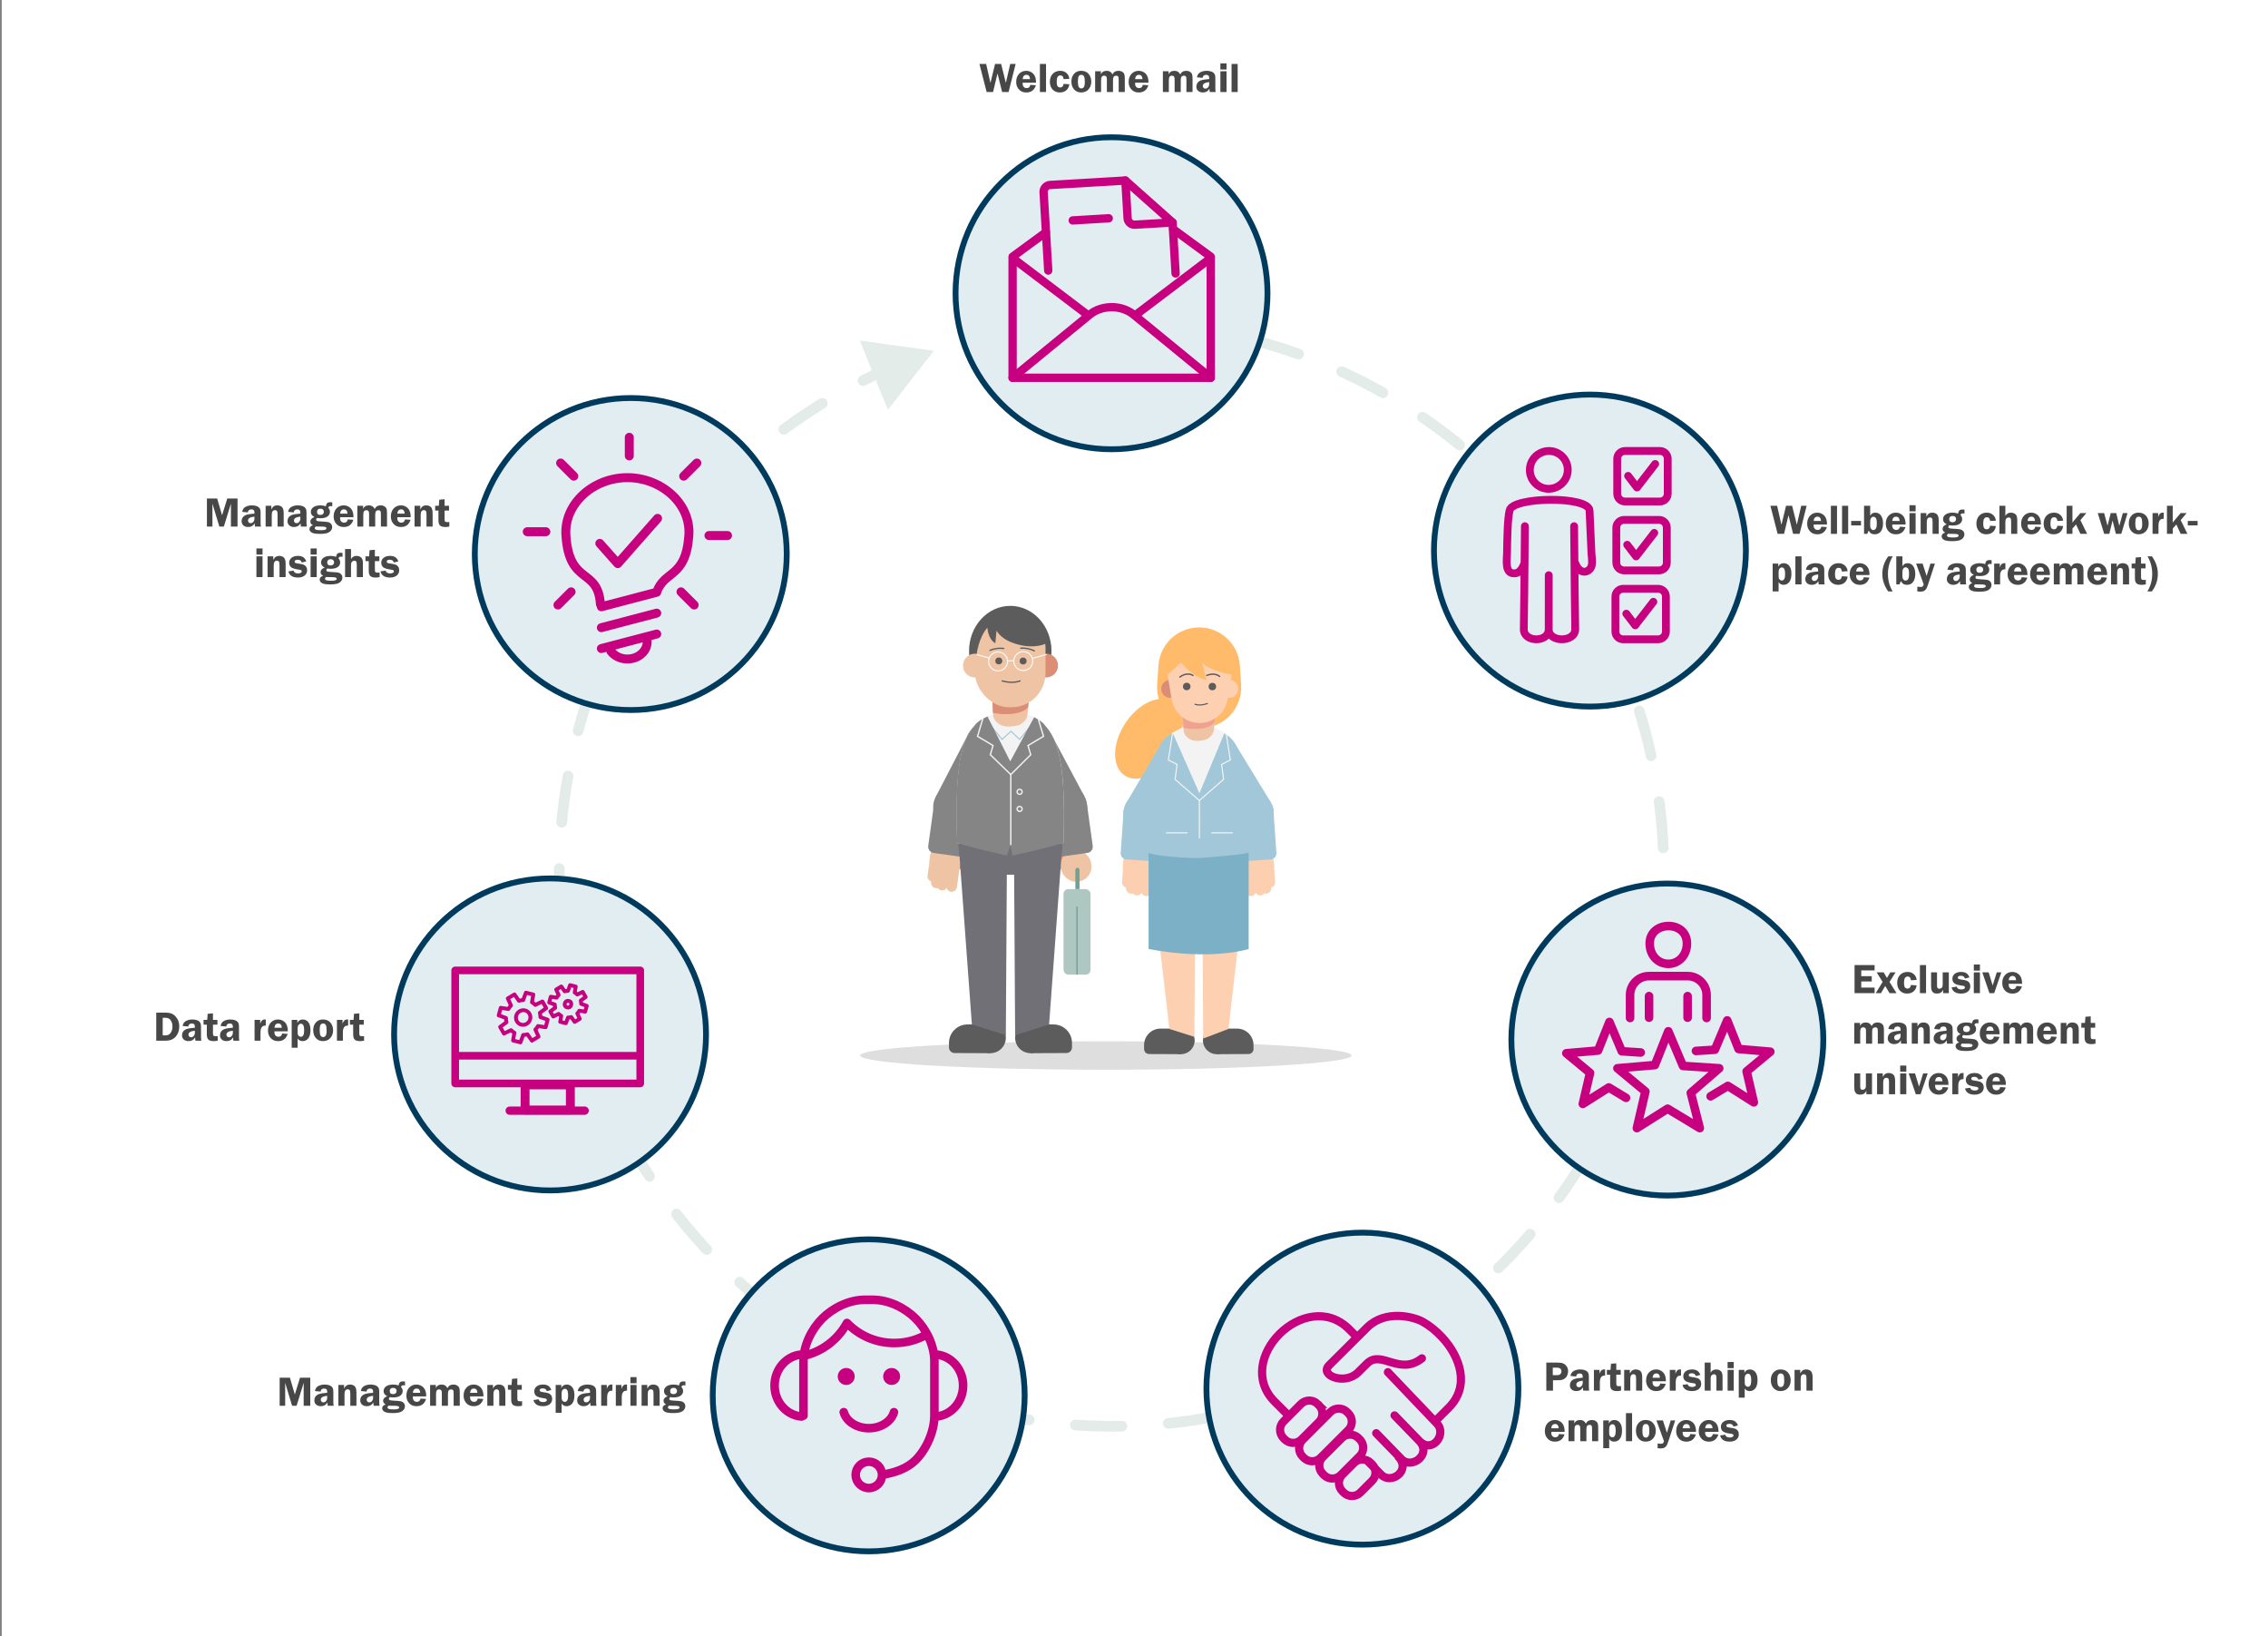 <?xml version="1.0" encoding="UTF-8"?><svg xmlns="http://www.w3.org/2000/svg" viewBox="0 0 1185.007 854.791"><rect x="0" y="0" width="1185.007" height="854.791" fill="#808080" stroke="none"/><defs><style>.d{fill:#fcd0b1;}.e{fill:#474747;}.f{stroke-width:4.335px;}.f,.g,.h,.i,.j,.k,.l,.m,.n,.o,.p,.q,.r,.s{fill:none;}.f,.g,.i,.k,.l,.m,.n,.o,.p,.r,.s{stroke-linecap:round;}.f,.g,.j,.k,.l,.m,.n,.o,.p,.q,.s{stroke:#c6007e;}.f,.g,.j,.k,.l,.m,.n,.o,.p,.s{stroke-linejoin:round;}.t{fill:#efc4a4;}.g{stroke-width:4.479px;}.u{fill:#fff;}.v{fill:#717077;}.i{stroke-dasharray:24.286 24.286;}.i,.w,.r{stroke-miterlimit:10;}.i,.r{stroke:#e4ece9;stroke-width:5.599px;}.x{fill:#efa28e;}.j{stroke-linecap:square;stroke-width:2px;}.k{stroke-width:4.644px;}.l,.q{stroke-width:4.277px;}.y{fill:#ffbb69;}.z{fill:#70a195;}.aa{fill:#f4f3f3;}.m{stroke-width:4.344px;}.n{stroke-width:4px;}.ab{fill:#db8d75;}.ac{fill:#fbcfb0;}.ad{fill:#e4ece9;}.ae{fill:#858585;}.af{fill:#7bb0c6;}.ag{fill:#dedede;}.w{fill:#e1edf1;stroke:#003a5d;stroke-width:3.046px;}.ah{fill:#aec8c1;}.ai{fill:#a2c7d8;}.o{stroke-width:4.083px;}.p{stroke-width:4.67px;}.aj{fill:#5c5c5c;}.q{stroke-miterlimit:22.926;}.s{stroke-width:4.474px;}</style></defs><g id="a"><rect class="u" x=".906" y="-.647" width="1184.115" height="856.23"/></g><g id="b"><ellipse class="ag" cx="577.813" cy="551.384" rx="128.37" ry="7.432"/><path class="y" d="M627.189,380.399h-1.289c-12.31,0-22.061-10.398-21.27-22.683l.644-10.015c.722-11.217,10.03-19.946,21.27-19.946h0c11.24,0,20.549,8.729,21.27,19.946l.644,10.015c.79,12.285-8.96,22.683-21.27,22.683Z"/><circle class="ai" cx="635.772" cy="393.528" r="10.768"/><circle class="ai" cx="654.776" cy="424.719" r="10.768"/><rect class="ai" x="634.506" y="390.861" width="21.536" height="36.524" transform="translate(-118.647 395.491) rotate(-31.354)"/><path class="aj" d="M600.381,550.611l16.663.069v-13.354h-10.681c-4.743,0-8.589,3.845-8.589,8.589v2.078c0,1.441,1.165,2.612,2.607,2.618Z"/><path class="aj" d="M624.203,543.52c0,3.954-3.206,7.16-7.16,7.16-3.954,0-7.16-3.206-7.16-7.16s3.206-7.16,7.16-7.16c3.954,0,7.16,3.206,7.16,7.16Z"/><circle class="d" cx="612.672" cy="449.555" r="11.96"/><polygon class="d" points="624.054 541.638 610.99 537.516 600.712 448.9 624.632 448.9 624.054 541.638"/><path class="aj" d="M652.349,550.611l-16.663.069v-13.354h10.681c4.743,0,8.589,3.845,8.589,8.589v2.078c0,1.441-1.165,2.612-2.607,2.618Z"/><circle class="aj" cx="635.686" cy="543.52" r="7.16"/><circle class="d" cx="640.057" cy="449.555" r="11.96"/><polygon class="d" points="628.676 542.515 641.878 537.482 652.017 448.9 628.097 448.9 628.676 542.515"/><rect class="ac" x="647.189" y="446.535" width="5.397" height="12.442" rx="2.609" ry="2.609" transform="translate(701.132 1243.145) rotate(-128.573)"/><rect class="ac" x="650.357" y="449.925" width="5.397" height="18.209" rx="2.609" ry="2.609" transform="translate(1338.068 868.843) rotate(175.787)"/><rect class="ac" x="655.235" y="449.565" width="5.397" height="18.209" rx="2.609" ry="2.609" transform="translate(1347.785 867.767) rotate(175.787)"/><rect class="ac" x="658.296" y="448.639" width="5.397" height="18.209" rx="2.609" ry="2.609" transform="translate(1353.83 865.693) rotate(175.787)"/><rect class="ac" x="660.358" y="445.456" width="5.397" height="18.209" rx="2.609" ry="2.609" transform="translate(1357.714 859.183) rotate(175.787)"/><rect class="ac" x="650.046" y="444.132" width="15.667" height="16.116" rx="7.572" ry="7.572" transform="translate(1346.018 856.848) rotate(175.955)"/><circle class="ai" cx="654.605" cy="424.789" r="10.838"/><path class="ai" d="M648.687,450.01l15.265-1.079c1.755-.124,3.078-1.648,2.954-3.403l-1.544-22.239-21.622,1.529,1.544,22.239c.124,1.755,1.648,3.078,3.403,2.954Z"/><rect class="ac" x="599.86" y="446.535" width="5.397" height="12.442" rx="2.609" ry="2.609" transform="translate(-127.115 641.544) rotate(-51.427)"/><rect class="ac" x="596.692" y="449.925" width="5.397" height="18.209" rx="2.609" ry="2.609" transform="translate(35.341 -42.792) rotate(4.213)"/><rect class="ac" x="591.814" y="449.565" width="5.397" height="18.209" rx="2.609" ry="2.609" transform="translate(35.301 -42.435) rotate(4.213)"/><rect class="ac" x="588.753" y="448.639" width="5.397" height="18.209" rx="2.609" ry="2.609" transform="translate(35.225 -42.212) rotate(4.213)"/><rect class="ac" x="586.691" y="445.456" width="5.397" height="18.209" rx="2.609" ry="2.609" transform="translate(34.985 -42.069) rotate(4.213)"/><rect class="ac" x="586.733" y="444.132" width="15.667" height="16.116" rx="7.572" ry="7.572" transform="translate(33.379 -40.814) rotate(4.045)"/><circle class="ai" cx="597.842" cy="424.789" r="10.838"/><path class="ai" d="M603.76,450.01l-15.265-1.079c-1.755-.124-3.078-1.648-2.954-3.403l1.544-22.239,21.622,1.529-1.544,22.239c-.124,1.755-1.648,3.078-3.403,2.954Z"/><path class="af" d="M652.421,495.752s-19.21,6.237-52.293,0v-50.647h52.293v50.647Z"/><ellipse class="af" cx="612.702" cy="445.608" rx="12.3" ry="14.605"/><ellipse class="af" cx="639.493" cy="445.608" rx="12.3" ry="14.605"/><rect class="af" x="612.702" y="431.003" width="26.791" height="29.209"/><ellipse class="y" cx="600.304" cy="385.925" rx="22.995" ry="14.782" transform="translate(-52.043 675.314) rotate(-56.659)"/><circle class="ai" cx="616.272" cy="393.386" r="10.768"/><circle class="ai" cx="597.802" cy="424.897" r="10.768"/><rect class="ai" x="588.775" y="398.373" width="36.524" height="21.536" transform="translate(-52.904 725.951) rotate(-59.624)"/><path class="ai" d="M652.433,445.273c-.037,1.07-25.557,2.963-25.557,2.963-13.062-.011-27.039-1.894-27.076-2.963,1.488-7.811,2.565-11.581,4.866-17.644l-3.021-25.466s4.767-12.933,7.495-16.249c4.99-6.064,15.325-5.613,16.97-5.498h.011c1.644-.115,11.979-.565,16.97,5.498,2.729,3.316,7.495,16.249,7.495,16.249l-3.021,25.466c2.743,8.217,3.238,7.69,4.866,17.644Z"/><polygon class="aa" points="612.702 382.758 626.671 414.44 639.779 382.878 626.551 375.208 612.702 382.758"/><path class="t" d="M635.232,370.582c-.004.111-.015.222-.023.333l-.713,7.543-.126,1.342-.13,1.346c-.256,2.713-2.46,4.961-5.427,5.542-1.335.264-2.59.354-3.73.346-3.642-.037-6.587-2.684-6.735-5.945l-.084-1.898-.389-8.613c-.004-.107-.011-.214-.011-.321,0-4.22,3.78-7.695,8.539-7.773h.244c4.897.041,8.791,3.722,8.585,8.098Z"/><path class="x" d="M635.307,370.582c-.004.111-.015.222-.023.333l-.713,6.479s-2.978,5.091-16.232,2.86l-.389-9.677c-.004-.107-.011-.214-.011-.321,0-4.22,3.78-7.695,8.539-7.773h.244c4.897.041,8.791,3.722,8.585,8.098Z"/><circle class="ab" cx="611.378" cy="359.852" r="4.671"/><path class="d" d="M626.789,377.684h0c-7.282,0-13.489-5.283-14.653-12.471l-2.081-12.854c-1.669-10.309,6.291-19.66,16.733-19.66h0c10.443,0,18.402,9.351,16.733,19.66l-2.081,12.854c-1.164,7.189-7.37,12.471-14.653,12.471Z"/><circle class="aj" cx="633.449" cy="358.657" r="1.96"/><circle class="aj" cx="620.048" cy="358.613" r="1.96"/><path class="aj" d="M637.249,353.741c-.083,0-.167-.028-.236-.086-2.554-2.152-6.309-.508-6.346-.491-.184.082-.401,0-.484-.184-.083-.184,0-.401.183-.484.17-.077,4.208-1.853,7.118.598.155.13.174.361.044.516-.072.086-.176.13-.28.13Z"/><path class="aj" d="M616.473,354.056c-.104,0-.207-.044-.279-.129-.131-.154-.112-.385.042-.516.036-.031,3.671-3.061,7.284-.876.173.105.228.33.124.503-.105.173-.33.228-.503.124-3.166-1.915-6.398.78-6.431.808-.069.058-.153.087-.237.087Z"/><polygon class="y" points="626.637 337.088 626.596 337.099 626.46 337.132 626.554 337.088 626.596 337.069 626.637 337.088"/><polygon class="y" points="626.731 337.132 626.596 337.099 626.554 337.088 626.596 337.069 626.637 337.088 626.731 337.132"/><circle class="d" cx="642.303" cy="359.852" r="4.671"/><polygon class="aa" points="626.962 438.064 626.38 438.064 626.38 418.322 613.672 407.252 614.688 399.473 610.143 397.172 612.414 382.713 612.99 382.804 610.784 396.844 615.319 399.14 614.289 407.017 626.962 418.057 626.962 438.064"/><polygon class="aa" points="626.818 418.409 626.435 417.97 639.008 407.017 637.979 399.14 642.513 396.844 640.308 382.804 640.883 382.713 643.154 397.172 638.61 399.473 639.626 407.252 626.818 418.409"/><path class="y" d="M609.498,353.021c2.482-2.405,7.584-6.95,7.584-6.95,0,0,5.763,7.534,13.262,9.121l-2.252-9.198c2.666,3.391,10.24,5.601,15.43,6.365,0,0,2.882-7.865.222-13.37-2.66-5.505-9.571-10.749-20.447-8.315-17.771,4.079-13.799,22.347-13.799,22.347Z"/><rect class="aa" x="609.198" y="434.777" width="11.26" height=".582"/><rect class="aa" x="632.883" y="434.777" width="11.26" height=".582"/><path class="aj" d="M626.776,368.565c-1.58,0-2.48-.381-2.542-.407-.148-.065-.216-.237-.151-.385.065-.147.237-.215.384-.151h0c.023.01,2.418,1.005,6.32-.399.152-.055.319.024.374.176.055.152-.024.32-.176.374-1.694.609-3.114.792-4.209.792Z"/><path class="aj" d="M498.759,550.091l18.732.078v-15.012h-12.007c-5.333,0-9.655,4.323-9.655,9.655v2.336c0,1.62,1.31,2.936,2.931,2.943Z"/><path class="aj" d="M525.54,542.12c0,4.445-3.604,8.049-8.049,8.049-4.445,0-8.049-3.604-8.049-8.049,0-4.445,3.604-8.049,8.049-8.049s8.049,3.604,8.049,8.049Z"/><rect class="ab" x="499.06" y="444.092" width="5.51" height="12.702" rx="2.663" ry="2.663" transform="translate(-169.334 515.841) rotate(-47.477)"/><rect class="t" x="495.392" y="447.315" width="5.51" height="18.59" rx="2.663" ry="2.663" transform="translate(69.874 -66.1) rotate(8.162)"/><rect class="t" x="490.449" y="446.606" width="5.51" height="18.59" rx="2.663" ry="2.663" transform="translate(69.723 -65.405) rotate(8.162)"/><rect class="t" x="487.397" y="445.448" width="5.51" height="18.59" rx="2.663" ry="2.663" transform="translate(69.528 -64.983) rotate(8.162)"/><rect class="t" x="485.521" y="442.061" width="5.51" height="18.59" rx="2.663" ry="2.663" transform="translate(69.028 -64.751) rotate(8.162)"/><rect class="t" x="485.718" y="441.079" width="15.994" height="16.453" rx="7.73" ry="7.73" transform="translate(67.286 -64.297) rotate(7.994)"/><circle class="ae" cx="498.977" cy="421.629" r="11.064"/><path class="ae" d="M503.231,447.731l-15.471-2.173c-1.779-.25-3.019-1.895-2.769-3.674l3.137-22.542,21.914,3.078-3.137,22.542c-.25,1.779-1.895,3.019-3.674,2.769Z"/><circle class="v" cx="513.574" cy="443.331" r="12.574"/><polygon class="v" points="525.54 540.756 507.795 535.157 501 442.642 526.148 442.642 525.54 540.756"/><path class="aj" d="M557.18,550.091l-18.732.078v-15.012h12.007c5.333,0,9.655,4.323,9.655,9.655v2.336c0,1.62-1.31,2.936-2.931,2.943Z"/><circle class="aj" cx="538.449" cy="542.12" r="8.049"/><rect class="ab" x="551.366" y="444.092" width="5.51" height="12.702" rx="2.663" ry="2.663" transform="translate(596.658 1163.283) rotate(-132.523)"/><rect class="t" x="554.224" y="444.148" width="15.994" height="16.453" rx="7.73" ry="7.73" transform="translate(1181.893 822.16) rotate(172.006)"/><circle class="ae" cx="556.959" cy="421.629" r="11.064"/><path class="ae" d="M552.705,447.731l15.471-2.173c1.779-.25,3.019-1.895,2.769-3.674l-3.137-22.542-21.914,3.078,3.137,22.542c.25,1.779,1.895,3.019,3.674,2.769Z"/><circle class="v" cx="542.365" cy="443.331" r="12.574"/><polygon class="v" points="530.399 540.756 548.145 535.157 554.939 442.642 529.791 442.642 530.399 540.756"/><circle class="ae" cx="539.138" cy="388.085" r="11.064"/><circle class="ae" cx="556.824" cy="421.186" r="11.064"/><rect class="ae" x="536.917" y="385.871" width="22.129" height="37.529" transform="translate(-126.023 305.985) rotate(-28.116)"/><ellipse class="v" cx="513.765" cy="441.516" rx="12.992" ry="15.426"/><ellipse class="v" cx="542.064" cy="441.516" rx="12.992" ry="15.426"/><rect class="v" x="513.765" y="426.089" width="28.298" height="30.853"/><circle class="ae" cx="515.911" cy="388.24" r="11.064"/><circle class="ae" cx="498.64" cy="421.558" r="11.064"/><rect class="ae" x="488.511" y="393.835" width="37.529" height="22.129" transform="translate(-85.649 668.929) rotate(-62.6)"/><path class="aa" d="M555.666,439.99c1.627-47.509-4.751-55.126-10.133-61.678-5.639-6.864-17.854-5.702-17.854-5.702l-.018.844v-.844s-12.215-1.163-17.854,5.702c-5.384,6.554-11.337,14.175-9.7,61.738.078,2.277,55.481,2.231,55.559-.061Z"/><polygon class="ai" points="532.754 386.679 528.246 382.393 523.548 386.674 517.273 379.049 517.724 378.677 523.609 385.827 528.254 381.594 532.702 385.822 538.583 378.677 539.034 379.049 532.754 386.679"/><path class="ae" d="M555.666,439.99c1.63-47.509-4.758-55.126-10.148-61.678-1.412-1.716-5.18-3.655-5.18-3.655l-12.504,23.082-11.882-23.459s-4.555,2.013-6.217,4.032c-5.393,6.554-11.355,14.175-9.716,61.738.036,1.031,26.102,6.925,26.102,6.925l1.793-5.46,1.157,5.46s26.559-5.939,26.594-6.986Z"/><path class="t" d="M537.956,362.344c-.004.116-.017.233-.026.349l-.805,7.891-.142,1.404-.146,1.408c-.289,2.838-2.778,5.19-6.129,5.797-1.507.276-2.925.37-4.212.362-4.113-.039-7.438-2.808-7.606-6.219l-.095-1.986-.439-9.01c-.004-.112-.013-.224-.013-.336,0-4.415,4.268-8.05,9.643-8.132h.276c5.53.043,9.928,3.894,9.695,8.472Z"/><path class="ab" d="M537.956,362.344c-.004.116-.017.233-.026.349l-.805,6.778s-3.363,5.326-18.331,2.992l-.439-10.123c-.004-.112-.013-.224-.013-.336,0-4.415,4.268-8.05,9.643-8.132h.276c5.53.043,9.928,3.894,9.695,8.472Z"/><ellipse class="aj" cx="527.857" cy="340.088" rx="21.536" ry="23.597"/><circle class="ab" cx="546.588" cy="347.672" r="6.221"/><rect class="t" x="509.408" y="320.517" width="36.864" height="48.948" rx="17.817" ry="17.817"/><path class="aj" d="M546.835,336.011s-6.365,3.686-17.138,0c-5.065-1.733-7.677-4.327-9.025-6.59l-.625,6.59c-3.039-1.672-3.933-5.754-4.192-8.134-4.732,5.663-5.579,14.07-5.579,14.07l-1.862.655s-2.091-2.515.545-10.701c2.636-8.186,11.957-15.439,24.37-11.384,12.409,4.058,13.507,15.494,13.507,15.494Z"/><circle class="t" cx="509.382" cy="347.688" r="6.221"/><path class="aj" d="M528.664,356.769c-1.57,0-3.257-.246-5.119-.738-.18-.048-.287-.232-.24-.412.048-.18.231-.286.412-.24,3.596.95,6.504.953,9.153.008.176-.062.368.029.431.204.062.175-.029.368-.204.431-1.395.497-2.854.746-4.432.746Z"/><polygon class="aa" points="528.482 441.458 527.785 441.458 527.785 404.491 538.14 394.157 536.707 389.295 544.81 384.485 542.028 375.222 542.696 375.021 545.634 384.807 537.53 389.618 538.927 394.357 528.482 404.78 528.482 441.458"/><polygon class="aa" points="527.891 404.886 517.04 394.361 518.438 389.618 510.334 384.807 513.272 375.021 513.94 375.222 511.158 384.485 519.261 389.295 517.828 394.153 528.376 404.385 527.891 404.886"/><path class="aa" d="M532.742,415.295c-.921,0-1.67-.749-1.67-1.67s.749-1.67,1.67-1.67,1.67.749,1.67,1.67-.749,1.67-1.67,1.67ZM532.742,412.653c-.536,0-.972.436-.972.972s.436.972.972.972.972-.436.972-.972-.436-.972-.972-.972Z"/><path class="aa" d="M532.742,424.244c-.921,0-1.67-.749-1.67-1.67s.749-1.67,1.67-1.67,1.67.749,1.67,1.67-.749,1.67-1.67,1.67ZM532.742,421.602c-.536,0-.972.436-.972.972s.436.972.972.972.972-.436.972-.972-.436-.972-.972-.972Z"/><rect class="ah" x="555.681" y="464.463" width="14.101" height="44.68" rx="2.504" ry="2.504"/><path class="z" d="M562.919,453.331h.072c.577,0,1.045.468,1.045,1.045v10.087h-2.163v-10.087c0-.577.468-1.045,1.045-1.045Z"/><rect class="z" x="562.396" y="473.541" width=".673" height="35.601"/><circle class="aj" cx="534.57" cy="345.297" r="1.813"/><circle class="aj" cx="521.858" cy="345.255" r="1.813"/><path class="aj" d="M517.245,340.059c-.13,0-.254-.078-.306-.205-.069-.169.012-.362.181-.431,2.429-.994,4.843-1.324,7.381-1.009.181.022.31.188.287.369-.023.181-.188.308-.369.287-2.423-.301-4.729.014-7.049.964-.041.017-.083.025-.125.025Z"/><path class="aj" d="M540.472,340.332c-.048,0-.097-.011-.143-.033-2.261-1.084-4.544-1.534-6.981-1.375-.185.013-.339-.126-.351-.308s.126-.339.308-.351c2.552-.167,4.943.304,7.31,1.438.165.079.234.276.155.441-.057.118-.175.188-.298.188Z"/><path class="u" d="M534.652,350.557c-2.873,0-5.21-2.337-5.21-5.21s2.337-5.21,5.21-5.21,5.21,2.337,5.21,5.21-2.337,5.21-5.21,5.21ZM534.652,340.648c-2.591,0-4.699,2.108-4.699,4.699s2.108,4.699,4.699,4.699,4.699-2.108,4.699-4.699-2.108-4.699-4.699-4.699Z"/><path class="u" d="M521.497,350.728c-2.873,0-5.21-2.337-5.21-5.21s2.337-5.21,5.21-5.21,5.21,2.337,5.21,5.21-2.337,5.21-5.21,5.21ZM521.497,340.819c-2.591,0-4.699,2.108-4.699,4.699s2.108,4.699,4.699,4.699,4.699-2.108,4.699-4.699-2.108-4.699-4.699-4.699Z"/><rect class="u" x="526.494" y="344.936" width="3.075" height=".51"/><rect class="u" x="539.472" y="342.602" width="7.498" height=".511" transform="translate(-71.44 156.225) rotate(-15.368)"/><rect class="u" x="513.485" y="339.305" width=".511" height="7.186" transform="translate(46.988 747.437) rotate(-74.637)"/></g><g id="c"><path class="r" d="M523.123,173.698c3.912-.8,7.848-1.519,11.805-2.156"/><path class="i" d="M559.041,168.7c26.888-2.018,54.513-.27,82.214,5.67,155.808,33.41,255.031,186.801,221.621,342.609-33.41,155.808-186.801,255.03-342.609,221.62s-255.031-186.801-221.621-342.609c18.129-84.543,71.583-152.426,141.581-191.499"/><path class="r" d="M450.953,198.795c3.569-1.8,7.176-3.528,10.82-5.181"/><polygon class="ad" points="463.917 214.093 487.923 183.254 449.214 177.878 463.917 214.093"/><circle class="w" cx="711.842" cy="725.414" r="81.495"/><circle class="w" cx="580.761" cy="153.194" r="81.495"/><circle class="w" cx="830.719" cy="287.612" r="81.495"/><circle class="w" cx="871.173" cy="543.05" r="81.495"/><circle class="w" cx="329.568" cy="289.418" r="81.495"/><polygon class="s" points="871.683 538.725 879.324 556.828 898.283 558.05 883.428 570.912 888.123 589.321 871.3 579.167 855.244 589.321 859.702 570.184 845.083 558.05 864.661 556.378 871.683 538.725 871.683 538.725"/><path class="s" d="M861.957,492.82c0,6.295,4.354,10.68,9.725,10.68s9.725-4.385,9.725-10.68c0-12.29-19.45-11.915-19.45,0h0Z"/><path class="s" d="M851.69,531.783v-12.04c0-5.409,4.424-9.833,9.833-9.833h20.32c5.408,0,9.833,4.444,9.833,9.833v12.04"/><line class="s" x1="861.609" y1="531.627" x2="861.609" y2="520.352"/><line class="s" x1="881.757" y1="520.352" x2="881.757" y2="531.627"/><polyline class="s" points="849.585 573.504 840.584 568.071 827 576.661 830.772 560.472 818.405 550.207 834.967 548.792 840.908 533.858 847.372 549.173 857.252 549.81"/><polyline class="s" points="893.782 572.694 902.782 567.261 916.366 575.852 912.595 559.662 924.962 549.397 908.399 547.983 902.458 533.048 895.995 548.363 886.114 549"/><circle class="w" cx="453.885" cy="728.91" r="81.495"/><circle class="w" cx="287.401" cy="540.374" r="81.495"/><path class="g" d="M460.874,770.389c6.509-.97,13.103-3.244,17.537-7.678,5.506-5.506,9.796-14.841,9.796-23.191v-28.409c0-8.35-4.29-16.815-9.796-22.321-5.505-5.507-13.972-9.796-22.321-9.796h-4.167c-8.35,0-16.816,4.289-22.321,9.796-5.506,5.505-9.796,13.971-9.796,22.321v28.409M465.872,716.855c1.214,0,2.199.985,2.199,2.199s-.984,2.199-2.199,2.199-2.199-.985-2.199-2.199.984-2.199,2.199-2.199h0ZM442.14,716.855c1.214,0,2.199.985,2.199,2.199s-.985,2.199-2.199,2.199-2.199-.985-2.199-2.199.985-2.199,2.199-2.199h0ZM418.807,739.969c-7.882-.604-14.1-7.621-14.1-16.187s6.218-15.584,14.1-16.189M489.113,739.969c7.882-.604,14.1-7.621,14.1-16.187s-6.218-15.584-14.1-16.189M440.845,737.701c1.348,4.79,6.708,8.367,13.115,8.367s11.767-3.578,13.116-8.367M453.96,763.578c3.801,0,6.882,3.082,6.882,6.882s-3.082,6.882-6.882,6.882-6.882-3.082-6.882-6.882,3.082-6.882,6.882-6.882h0ZM419.201,708.42c10.088-2.056,18.569-8.533,23.335-17.318,6.251,6.458,15.011,10.476,24.709,10.476,6.153,0,11.929-1.617,16.925-4.448"/><path class="j" d="M289.053,531.007l-1.525-2.673,2.554-1.865c-.141-.555-.215-1.133-.215-1.722l-2.915-1.033.815-3.029,3.065.478c.297-.514.652-.984,1.055-1.401l-1.289-2.837,2.678-1.61,1.78,2.541c.552-.157,1.124-.245,1.706-.26l1.092-2.978,2.972.751-.547,3.115c.501.288.957.637,1.359,1.035l2.833-1.375,1.525,2.673-2.553,1.865c.142.555.215,1.133.215,1.723l2.914,1.033-.815,3.029-3.063-.478c-.297.515-.652.985-1.056,1.402l1.289,2.835-2.678,1.61-1.78-2.541c-.552.157-1.125.246-1.707.26l-1.092,2.977-2.972-.751.547-3.115c-.501-.288-.956-.637-1.359-1.035l-2.833,1.375h0ZM297.217,522.887c1.017.257,1.483,1.073,1.204,2.109-.279,1.036-1.096,1.528-2.113,1.271-1.017-.257-1.483-1.073-1.204-2.109.279-1.036,1.097-1.528,2.113-1.271h0ZM263.301,539.933l-1.99-3.486,3.331-2.433c-.184-.724-.28-1.477-.28-2.246l-3.802-1.348,1.063-3.95,3.997.624c.387-.671.85-1.283,1.376-1.827l-1.682-3.7,3.492-2.1,2.322,3.315c.719-.205,1.467-.32,2.226-.339l1.424-3.884,3.876.98-.713,4.063c.654.376,1.248.83,1.773,1.35l3.695-1.793,1.99,3.486-3.33,2.432c.185.724.281,1.478.28,2.247l3.801,1.347-1.063,3.95-3.996-.623c-.387.671-.851,1.284-1.377,1.829l1.681,3.698-3.492,2.1-2.321-3.314c-.72.205-1.467.32-2.227.339l-1.424,3.882-3.877-.98.713-4.063c-.653-.376-1.247-.831-1.772-1.35l-3.695,1.793h0ZM274.354,527.832c2.013.509,3.197,2.584,2.646,4.635-.552,2.051-2.63,3.301-4.643,2.793-2.013-.509-3.197-2.584-2.646-4.635.552-2.051,2.631-3.301,4.643-2.793h0Z"/><rect class="n" x="237.831" y="506.924" width="96.691" height="59.05"/><rect class="k" x="274.349" y="566.719" width="23.655" height="13.122"/><path class="f" d="M266.32,580.187c40.163,0,39.712,0,39.712,0"/><path class="n" d="M239.184,551.525c94.646,0,93.582,0,93.582,0"/><rect class="h" x="74.719" y="260.398" width="192.296" height="53.147"/><path class="e" d="M114.608,275.071l-3.618-11.956v11.956h-2.879v-14.663h5.349l2.574,8.776,2.708-8.776h5.365v14.663h-3.459v-11.956l-3.688,11.956h-2.351Z"/><path class="e" d="M136.342,275.071h-3.104c-.101-.43-.15-.995-.15-1.697-.543.773-1.085,1.288-1.625,1.542-.54.254-1.153.381-1.839.381-1.016,0-1.836-.275-2.461-.827-.626-.551-.938-1.292-.938-2.224,0-.68.182-1.307.547-1.88.365-.573.951-1.022,1.759-1.348.808-.326,2.281-.567,4.419-.725v-.623c0-1.053-.525-1.579-1.574-1.579-1.121,0-1.746.526-1.874,1.579l-2.954-.279c.193-1.231.777-2.105,1.751-2.621.974-.516,2.077-.773,3.309-.773.737,0,1.432.086,2.084.258.651.172,1.16.43,1.525.773s.612.708.741,1.09c.129.383.193,1.051.193,2.003v4.92c0,.945.064,1.622.193,2.03ZM132.948,269.872c-2.234.222-3.352.899-3.352,2.03,0,.38.118.708.354.983.235.276.571.414,1.006.414.564,0,1.037-.234,1.419-.704.382-.469.573-1.047.573-1.735v-.988Z"/><path class="e" d="M148.223,275.071h-3.201v-6.091c0-.737-.029-1.242-.086-1.515-.058-.272-.197-.503-.419-.693-.222-.189-.501-.285-.838-.285-1.125,0-1.687.831-1.687,2.492v6.091h-3.201v-10.85h2.976v1.837c.494-.874.981-1.436,1.461-1.687.479-.25.999-.376,1.558-.376,1.031,0,1.862.278,2.492.833.63.555.945,1.646.945,3.271v6.972Z"/><path class="e" d="M160.329,275.071h-3.104c-.101-.43-.15-.995-.15-1.697-.543.773-1.085,1.288-1.625,1.542-.54.254-1.153.381-1.839.381-1.016,0-1.836-.275-2.461-.827-.626-.551-.938-1.292-.938-2.224,0-.68.182-1.307.547-1.88.365-.573.951-1.022,1.759-1.348.808-.326,2.281-.567,4.419-.725v-.623c0-1.053-.525-1.579-1.574-1.579-1.121,0-1.746.526-1.874,1.579l-2.954-.279c.193-1.231.777-2.105,1.751-2.621.974-.516,2.077-.773,3.309-.773.737,0,1.432.086,2.084.258.651.172,1.16.43,1.525.773s.612.708.741,1.09c.129.383.193,1.051.193,2.003v4.92c0,.945.064,1.622.193,2.03ZM156.935,269.872c-2.234.222-3.352.899-3.352,2.03,0,.38.118.708.354.983.235.276.571.414,1.006.414.564,0,1.037-.234,1.419-.704.382-.469.573-1.047.573-1.735v-.988Z"/><path class="e" d="M173.617,264.469c-.337-.071-.62-.107-.849-.107-.709,0-1.125.315-1.246.945.58.609.87,1.296.87,2.062,0,1.024-.428,1.841-1.284,2.449-.856.609-2.089.913-3.701.913-.573,0-1.132-.054-1.676-.163-.365.215-.548.491-.548.828,0,.373.154.62.462.742.308.122,1.049.211,2.224.269,1.668.086,2.818.19,3.448.312.63.122,1.16.416,1.59.881.43.466.645,1.046.645,1.74,0,.995-.46,1.837-1.38,2.524-.92.688-2.551,1.031-4.893,1.031-2.199,0-3.681-.238-4.447-.715-.767-.477-1.149-1.081-1.149-1.812,0-.968.619-1.621,1.858-1.958-.917-.458-1.375-1.103-1.375-1.934,0-1.038.723-1.848,2.17-2.428-1.282-.529-1.923-1.413-1.923-2.651,0-1.009.442-1.828,1.327-2.458.884-.629,2.107-.944,3.668-.944.988,0,1.944.158,2.868.473.064-.616.245-1.123.542-1.52.297-.397.929-.596,1.896-.596.315,0,.616.029.902.086v2.03ZM165.249,274.996c-.129,0-.292.086-.489.258-.197.172-.295.379-.295.623,0,.487.312.791.935.913.623.122,1.354.183,2.191.183,1.096,0,1.864-.083,2.304-.247.44-.165.661-.43.661-.795,0-.279-.185-.494-.553-.645-.369-.15-1.352-.226-2.949-.226l-.645.011c-.394,0-.659-.011-.795-.032-.15-.028-.272-.043-.365-.043ZM167.382,265.726c-.55,0-.98.149-1.291.446-.311.297-.466.689-.466,1.176,0,1.103.589,1.654,1.767,1.654.571,0,1.019-.161,1.344-.483.325-.322.487-.712.487-1.171,0-.43-.154-.807-.46-1.133-.307-.326-.768-.489-1.382-.489Z"/><path class="e" d="M184.693,270.184h-6.982c-.007.193-.011.362-.011.505,0,.773.206,1.357.618,1.751.412.394.904.591,1.477.591,1.067,0,1.708-.569,1.923-1.708l2.9.215c-.81,2.507-2.453,3.76-4.931,3.76-1.082,0-2-.217-2.755-.65-.756-.433-1.379-1.065-1.869-1.896-.491-.831-.736-1.826-.736-2.986,0-1.726.492-3.119,1.477-4.179.984-1.06,2.25-1.59,3.797-1.59,1.396,0,2.594.493,3.593,1.477.999.985,1.499,2.555,1.499,4.71ZM177.7,268.325h3.856c-.101-1.489-.713-2.234-1.837-2.234-1.203,0-1.876.745-2.02,2.234Z"/><path class="e" d="M202.213,275.071h-3.201v-6.005c0-.845-.025-1.395-.075-1.649-.05-.254-.181-.465-.392-.634-.211-.168-.503-.252-.875-.252-.351,0-.709.125-1.074.376-.365.251-.548.971-.548,2.159v6.005h-3.201v-6.005c0-.866-.04-1.427-.118-1.681-.079-.254-.228-.46-.446-.618-.219-.157-.496-.236-.833-.236-.552,0-.961.174-1.23.521-.269.348-.403,1.019-.403,2.014v6.005h-3.104v-10.85h3.008v1.654c.509-1.253,1.528-1.88,3.056-1.88,1.385,0,2.385.627,3.002,1.88.602-1.253,1.651-1.88,3.148-1.88.716,0,1.332.147,1.848.44.516.294.885.677,1.107,1.149.222.473.333,1.286.333,2.438v7.047Z"/><path class="e" d="M214.588,270.184h-6.982c-.007.193-.011.362-.011.505,0,.773.206,1.357.618,1.751.412.394.904.591,1.477.591,1.067,0,1.708-.569,1.923-1.708l2.9.215c-.81,2.507-2.453,3.76-4.931,3.76-1.082,0-2-.217-2.755-.65-.756-.433-1.379-1.065-1.869-1.896-.491-.831-.736-1.826-.736-2.986,0-1.726.492-3.119,1.477-4.179.984-1.06,2.25-1.59,3.797-1.59,1.396,0,2.594.493,3.593,1.477.999.985,1.499,2.555,1.499,4.71ZM207.595,268.325h3.856c-.101-1.489-.713-2.234-1.837-2.234-1.203,0-1.876.745-2.02,2.234Z"/><path class="e" d="M226.039,275.071h-3.201v-6.091c0-.737-.029-1.242-.086-1.515-.058-.272-.197-.503-.419-.693-.222-.189-.501-.285-.838-.285-1.125,0-1.687.831-1.687,2.492v6.091h-3.201v-10.85h2.976v1.837c.494-.874.981-1.436,1.461-1.687.479-.25.999-.376,1.558-.376,1.031,0,1.862.278,2.492.833.63.555.945,1.646.945,3.271v6.972Z"/><path class="e" d="M232.291,266.714v4.587c0,.573.085.956.257,1.149.171.193.574.29,1.208.29.292,0,.631-.014,1.016-.043v2.374c-.931.157-1.601.236-2.009.236-1.332,0-2.277-.256-2.836-.768-.559-.512-.838-1.438-.838-2.777v-5.049h-1.719v-2.492h1.901l.258-3.201,2.761-.215v3.416h2.331v2.492h-2.331Z"/><path class="e" d="M137.175,286.507v3.201h-3.201v-3.201h3.201ZM137.175,290.622v10.85h-3.201v-10.85h3.201Z"/><path class="e" d="M149.238,301.471h-3.201v-6.091c0-.737-.029-1.242-.086-1.515-.058-.272-.197-.503-.419-.693-.222-.189-.501-.285-.838-.285-1.125,0-1.687.831-1.687,2.492v6.091h-3.201v-10.85h2.976v1.837c.494-.874.981-1.436,1.461-1.687.479-.25.999-.376,1.558-.376,1.031,0,1.862.278,2.492.833.63.555.945,1.646.945,3.271v6.972Z"/><path class="e" d="M160.002,293.243l-2.331.623c-.272-.981-.978-1.472-2.116-1.472-1.074,0-1.611.327-1.611.979,0,.258.098.464.295.619.197.154.71.285,1.542.391,1.239.164,2.155.353,2.75.567.594.215,1.065.577,1.413,1.085.347.509.521,1.135.521,1.88,0,1.117-.424,2.027-1.273,2.729-.849.702-2.036,1.053-3.561,1.053-2.765,0-4.415-1.07-4.952-3.212l2.696-.397c.222.974,1.024,1.461,2.406,1.461.53,0,.978-.095,1.343-.285.365-.19.548-.447.548-.77,0-.502-.404-.8-1.213-.893-2.192-.27-3.633-.689-4.324-1.259-.691-.569-1.037-1.362-1.037-2.379,0-1.031.401-1.883,1.203-2.557.802-.673,1.926-1.01,3.373-1.01,1.146,0,2.062.226,2.75.677s1.214,1.175,1.579,2.17Z"/><path class="e" d="M165.491,286.507v3.201h-3.201v-3.201h3.201ZM165.491,290.622v10.85h-3.201v-10.85h3.201Z"/><path class="e" d="M178.962,290.869c-.337-.071-.62-.107-.849-.107-.709,0-1.125.315-1.246.945.58.609.87,1.296.87,2.062,0,1.024-.428,1.841-1.284,2.449-.856.609-2.089.913-3.701.913-.573,0-1.132-.054-1.676-.163-.365.215-.548.491-.548.828,0,.373.154.62.462.742.308.122,1.049.211,2.224.269,1.668.086,2.818.19,3.448.312.63.122,1.16.416,1.59.881.43.466.645,1.046.645,1.74,0,.995-.46,1.837-1.38,2.524-.92.688-2.551,1.031-4.893,1.031-2.199,0-3.681-.238-4.447-.715-.767-.477-1.149-1.081-1.149-1.812,0-.968.619-1.621,1.858-1.958-.917-.458-1.375-1.103-1.375-1.934,0-1.038.723-1.848,2.17-2.428-1.282-.529-1.923-1.413-1.923-2.651,0-1.009.442-1.828,1.327-2.458.884-.629,2.107-.944,3.668-.944.988,0,1.944.158,2.868.473.064-.616.245-1.123.542-1.52.297-.397.929-.596,1.896-.596.315,0,.616.029.902.086v2.03ZM170.594,301.396c-.129,0-.292.086-.489.258-.197.172-.295.379-.295.623,0,.487.312.791.935.913.623.122,1.354.183,2.191.183,1.096,0,1.864-.083,2.304-.247.44-.165.661-.43.661-.795,0-.279-.185-.494-.553-.645-.369-.15-1.352-.226-2.949-.226l-.645.011c-.394,0-.659-.011-.795-.032-.15-.028-.272-.043-.365-.043ZM172.726,292.126c-.55,0-.98.149-1.291.446-.311.297-.466.689-.466,1.176,0,1.103.589,1.654,1.767,1.654.571,0,1.019-.161,1.344-.483.325-.322.487-.712.487-1.171,0-.43-.154-.807-.46-1.133-.307-.326-.768-.489-1.382-.489Z"/><path class="e" d="M183.398,286.808v5.289c.587-1.134,1.564-1.701,2.933-1.701.73,0,1.355.16,1.875.478.519.319.884.729,1.096,1.23.211.501.317,1.235.317,2.202v7.165h-3.201v-6.12c0-.731-.028-1.233-.085-1.506-.057-.272-.188-.5-.391-.683-.203-.183-.458-.274-.765-.274-.4,0-.796.156-1.188.468-.393.312-.589.977-.589,1.995v6.12h-3.104v-14.663h3.104Z"/><path class="e" d="M195.87,293.114v4.587c0,.573.085.956.257,1.149.171.193.574.29,1.208.29.292,0,.631-.014,1.016-.043v2.374c-.931.157-1.601.236-2.009.236-1.332,0-2.277-.256-2.836-.768-.559-.512-.838-1.438-.838-2.777v-5.049h-1.719v-2.492h1.901l.258-3.201,2.761-.215v3.416h2.331v2.492h-2.331Z"/><path class="e" d="M208.116,293.243l-2.331.623c-.272-.981-.978-1.472-2.116-1.472-1.074,0-1.611.327-1.611.979,0,.258.098.464.295.619.197.154.71.285,1.542.391,1.239.164,2.155.353,2.75.567.594.215,1.065.577,1.413,1.085.347.509.521,1.135.521,1.88,0,1.117-.424,2.027-1.273,2.729-.849.702-2.036,1.053-3.561,1.053-2.765,0-4.415-1.07-4.952-3.212l2.696-.397c.222.974,1.024,1.461,2.406,1.461.53,0,.978-.095,1.343-.285.365-.19.548-.447.548-.77,0-.502-.404-.8-1.213-.893-2.192-.27-3.633-.689-4.324-1.259-.691-.569-1.037-1.362-1.037-2.379,0-1.031.401-1.883,1.203-2.557.802-.673,1.926-1.01,3.373-1.01,1.146,0,2.062.226,2.75.677s1.214,1.175,1.579,2.17Z"/><rect class="h" x="80.161" y="528.991" width="152.155" height="53.147"/><path class="e" d="M81.637,528.977h4.476c1.824,0,3.184.253,4.078.758.895.505,1.696,1.304,2.404,2.396.708,1.092,1.062,2.473,1.062,4.141,0,2.099-.619,3.852-1.857,5.259s-2.944,2.11-5.119,2.11h-5.044v-14.663ZM85.01,531.673v9.206h1.415c1.25,0,2.18-.467,2.787-1.401s.911-2.032.911-3.293c0-.888-.173-1.709-.52-2.465s-.777-1.285-1.292-1.59-1.133-.457-1.854-.457h-1.447Z"/><path class="e" d="M105.216,543.64h-3.104c-.101-.43-.15-.995-.15-1.697-.543.773-1.085,1.288-1.625,1.542-.54.254-1.153.381-1.839.381-1.016,0-1.836-.275-2.461-.827-.626-.551-.938-1.292-.938-2.224,0-.68.182-1.307.547-1.88.365-.572.951-1.021,1.759-1.348.808-.326,2.281-.567,4.419-.726v-.623c0-1.053-.525-1.579-1.574-1.579-1.121,0-1.746.526-1.874,1.579l-2.954-.279c.193-1.231.777-2.105,1.751-2.621.974-.516,2.077-.773,3.309-.773.737,0,1.432.086,2.084.258.651.172,1.16.43,1.525.773s.612.708.741,1.091.193,1.051.193,2.003v4.92c0,.945.064,1.622.193,2.03ZM101.821,538.44c-2.234.223-3.352.899-3.352,2.03,0,.38.118.708.354.983.235.275.571.413,1.006.413.564,0,1.037-.234,1.419-.703.382-.469.573-1.048.573-1.735v-.988Z"/><path class="e" d="M111.274,535.282v4.587c0,.573.085.956.257,1.149.171.193.574.29,1.208.29.292,0,.631-.014,1.016-.043v2.374c-.931.157-1.601.236-2.009.236-1.332,0-2.277-.256-2.836-.768s-.838-1.438-.838-2.777v-5.049h-1.719v-2.492h1.901l.258-3.201,2.761-.215v3.416h2.331v2.492h-2.331Z"/><path class="e" d="M125.056,543.64h-3.104c-.101-.43-.15-.995-.15-1.697-.543.773-1.085,1.288-1.625,1.542-.54.254-1.153.381-1.839.381-1.016,0-1.836-.275-2.461-.827-.626-.551-.938-1.292-.938-2.224,0-.68.182-1.307.547-1.88.365-.572.951-1.021,1.759-1.348.808-.326,2.281-.567,4.419-.726v-.623c0-1.053-.525-1.579-1.574-1.579-1.121,0-1.746.526-1.874,1.579l-2.954-.279c.193-1.231.777-2.105,1.751-2.621.974-.516,2.077-.773,3.309-.773.737,0,1.432.086,2.084.258.651.172,1.16.43,1.525.773s.612.708.741,1.091.193,1.051.193,2.003v4.92c0,.945.064,1.622.193,2.03ZM121.662,538.44c-2.234.223-3.352.899-3.352,2.03,0,.38.118.708.354.983.235.275.571.413,1.006.413.564,0,1.037-.234,1.419-.703.382-.469.573-1.048.573-1.735v-.988Z"/><path class="e" d="M136.11,543.64h-3.104v-10.85h2.933v2.02c.451-1.504,1.231-2.256,2.342-2.256.157,0,.351.011.58.032v3.158c-.652,0-1.159.101-1.52.301-.362.201-.657.561-.886,1.08-.229.52-.344,1.219-.344,2.1v4.415Z"/><path class="e" d="M150.387,538.752h-6.982c-.007.193-.011.362-.011.505,0,.773.206,1.357.618,1.751.412.395.904.591,1.477.591,1.067,0,1.708-.569,1.923-1.708l2.9.215c-.81,2.507-2.453,3.76-4.931,3.76-1.082,0-2-.217-2.755-.649-.756-.434-1.379-1.065-1.869-1.896-.491-.83-.736-1.826-.736-2.986,0-1.726.492-3.118,1.477-4.179.984-1.06,2.25-1.59,3.797-1.59,1.396,0,2.594.493,3.593,1.478s1.499,2.555,1.499,4.71ZM143.393,536.894h3.856c-.101-1.489-.713-2.234-1.837-2.234-1.203,0-1.876.745-2.02,2.234Z"/><path class="e" d="M152.406,547.303v-14.513h2.943v1.59c.544-1.21,1.497-1.815,2.857-1.815,1.174,0,2.136.472,2.884,1.413.748.941,1.123,2.312,1.123,4.108,0,1.912-.378,3.354-1.133,4.324-.756.971-1.739,1.455-2.949,1.455-1.225,0-2.099-.476-2.621-1.429v4.866h-3.104ZM155.511,538.892c0,.767.046,1.297.14,1.59.093.294.29.558.591.79s.626.349.978.349c.437,0,.827-.224,1.171-.671s.516-1.435.516-2.96c0-2.141-.566-3.212-1.697-3.212-.43,0-.82.19-1.171.569-.351.38-.526,1.024-.526,1.934v1.611Z"/><path class="e" d="M168.772,532.565c1.653,0,2.942.541,3.869,1.622.926,1.082,1.39,2.436,1.39,4.061,0,1.604-.481,2.942-1.443,4.013-.962,1.07-2.241,1.605-3.836,1.605-1.545,0-2.781-.529-3.708-1.59-.927-1.06-1.39-2.42-1.39-4.082,0-1.152.209-2.132.628-2.938.418-.806.992-1.456,1.722-1.95.729-.494,1.652-.741,2.769-.741ZM168.858,534.659c-.607,0-1.064.235-1.371.704s-.46,1.401-.46,2.798c0,1.282.146,2.202.439,2.761.293.559.75.838,1.371.838.542,0,.982-.237,1.317-.714s.503-1.384.503-2.724c0-1.425-.148-2.392-.444-2.9-.296-.508-.748-.763-1.355-.763Z"/><path class="e" d="M179.154,543.64h-3.104v-10.85h2.933v2.02c.451-1.504,1.231-2.256,2.342-2.256.157,0,.351.011.58.032v3.158c-.652,0-1.159.101-1.52.301-.362.201-.657.561-.886,1.08-.229.52-.344,1.219-.344,2.1v4.415Z"/><path class="e" d="M187.737,535.282v4.587c0,.573.085.956.257,1.149.171.193.574.29,1.208.29.292,0,.631-.014,1.016-.043v2.374c-.931.157-1.601.236-2.009.236-1.332,0-2.277-.256-2.836-.768s-.838-1.438-.838-2.777v-5.049h-1.719v-2.492h1.901l.258-3.201,2.761-.215v3.416h2.331v2.492h-2.331Z"/><rect class="h" x="132.993" y="719.673" width="236.814" height="53.147"/><path class="e" d="M152.618,734.347l-3.618-11.956v11.956h-2.879v-14.663h5.349l2.574,8.776,2.708-8.776h5.365v14.663h-3.459v-11.956l-3.688,11.956h-2.351Z"/><path class="e" d="M174.352,734.347h-3.104c-.101-.43-.15-.995-.15-1.697-.543.773-1.085,1.288-1.625,1.542-.54.254-1.153.381-1.839.381-1.016,0-1.836-.275-2.461-.827-.626-.551-.938-1.292-.938-2.224,0-.68.182-1.307.547-1.88.365-.572.951-1.021,1.759-1.348.808-.326,2.281-.567,4.419-.726v-.623c0-1.053-.525-1.579-1.574-1.579-1.121,0-1.746.526-1.874,1.579l-2.954-.279c.193-1.231.777-2.105,1.751-2.621.974-.516,2.077-.773,3.309-.773.737,0,1.432.086,2.084.258.651.172,1.16.43,1.525.773s.612.708.741,1.091.193,1.051.193,2.003v4.92c0,.945.064,1.622.193,2.03ZM170.957,729.148c-2.234.223-3.352.899-3.352,2.03,0,.38.118.708.354.983.235.275.571.413,1.006.413.564,0,1.037-.234,1.419-.703.382-.469.573-1.048.573-1.735v-.988Z"/><path class="e" d="M186.233,734.347h-3.201v-6.091c0-.737-.029-1.242-.086-1.515-.058-.271-.197-.503-.419-.692-.222-.189-.501-.285-.838-.285-1.125,0-1.687.831-1.687,2.492v6.091h-3.201v-10.85h2.976v1.837c.494-.873.981-1.436,1.461-1.687.479-.25.999-.376,1.558-.376,1.031,0,1.862.278,2.492.833.63.555.945,1.646.945,3.271v6.972Z"/><path class="e" d="M198.339,734.347h-3.104c-.101-.43-.15-.995-.15-1.697-.543.773-1.085,1.288-1.625,1.542-.54.254-1.153.381-1.839.381-1.016,0-1.836-.275-2.461-.827-.626-.551-.938-1.292-.938-2.224,0-.68.182-1.307.547-1.88.365-.572.951-1.021,1.759-1.348.808-.326,2.281-.567,4.419-.726v-.623c0-1.053-.525-1.579-1.574-1.579-1.121,0-1.746.526-1.874,1.579l-2.954-.279c.193-1.231.777-2.105,1.751-2.621.974-.516,2.077-.773,3.309-.773.737,0,1.432.086,2.084.258.651.172,1.16.43,1.525.773s.612.708.741,1.091.193,1.051.193,2.003v4.92c0,.945.064,1.622.193,2.03ZM194.945,729.148c-2.234.223-3.352.899-3.352,2.03,0,.38.118.708.354.983.235.275.571.413,1.006.413.564,0,1.037-.234,1.419-.703.382-.469.573-1.048.573-1.735v-.988Z"/><path class="e" d="M211.627,723.744c-.337-.071-.62-.107-.849-.107-.709,0-1.125.315-1.246.945.58.609.87,1.297.87,2.062,0,1.024-.428,1.841-1.284,2.449-.856.609-2.089.913-3.701.913-.573,0-1.132-.054-1.676-.162-.365.215-.548.491-.548.828,0,.372.154.619.462.741.308.122,1.049.212,2.224.269,1.668.086,2.818.19,3.448.312.63.122,1.16.416,1.59.881.43.466.645,1.046.645,1.74,0,.995-.46,1.837-1.38,2.524-.92.688-2.551,1.031-4.893,1.031-2.199,0-3.681-.238-4.447-.715-.767-.477-1.149-1.081-1.149-1.812,0-.968.619-1.62,1.858-1.957-.917-.458-1.375-1.103-1.375-1.934,0-1.038.723-1.848,2.17-2.428-1.282-.529-1.923-1.413-1.923-2.651,0-1.009.442-1.828,1.327-2.458.884-.629,2.107-.944,3.668-.944.988,0,1.944.158,2.868.473.064-.615.245-1.122.542-1.52.297-.397.929-.597,1.896-.597.315,0,.616.029.902.086v2.03ZM203.259,734.272c-.129,0-.292.086-.489.258-.197.172-.295.38-.295.623,0,.487.312.791.935.913s1.354.183,2.191.183c1.096,0,1.864-.082,2.304-.247s.661-.43.661-.795c0-.279-.185-.494-.553-.645-.369-.15-1.352-.226-2.949-.226l-.645.011c-.394,0-.659-.011-.795-.032-.15-.028-.272-.043-.365-.043ZM205.391,725.001c-.55,0-.98.149-1.291.446s-.466.689-.466,1.176c0,1.104.589,1.654,1.767,1.654.571,0,1.019-.161,1.344-.483.325-.322.487-.712.487-1.171,0-.43-.154-.807-.46-1.133-.307-.326-.768-.489-1.382-.489Z"/><path class="e" d="M222.702,729.459h-6.982c-.007.193-.011.362-.011.505,0,.773.206,1.357.618,1.751.412.395.904.591,1.477.591,1.067,0,1.708-.569,1.923-1.708l2.9.215c-.81,2.507-2.453,3.76-4.931,3.76-1.082,0-2-.217-2.755-.649-.756-.434-1.379-1.065-1.869-1.896-.491-.83-.736-1.826-.736-2.986,0-1.726.492-3.118,1.477-4.179.984-1.06,2.25-1.59,3.797-1.59,1.396,0,2.594.493,3.593,1.478s1.499,2.555,1.499,4.71ZM215.709,727.601h3.856c-.101-1.489-.713-2.234-1.837-2.234-1.203,0-1.876.745-2.02,2.234Z"/><path class="e" d="M240.223,734.347h-3.201v-6.005c0-.845-.025-1.395-.075-1.648-.05-.254-.181-.466-.392-.634-.211-.168-.503-.253-.875-.253-.351,0-.709.126-1.074.376-.365.251-.548.971-.548,2.159v6.005h-3.201v-6.005c0-.866-.04-1.427-.118-1.681-.079-.254-.228-.46-.446-.618-.219-.157-.496-.236-.833-.236-.552,0-.961.174-1.23.521s-.403,1.019-.403,2.014v6.005h-3.104v-10.85h3.008v1.654c.509-1.253,1.528-1.88,3.056-1.88,1.385,0,2.385.627,3.002,1.88.602-1.253,1.651-1.88,3.148-1.88.716,0,1.332.147,1.848.44.516.294.885.677,1.107,1.149.222.473.333,1.286.333,2.438v7.047Z"/><path class="e" d="M252.598,729.459h-6.982c-.007.193-.011.362-.011.505,0,.773.206,1.357.618,1.751.412.395.904.591,1.477.591,1.067,0,1.708-.569,1.923-1.708l2.9.215c-.81,2.507-2.453,3.76-4.931,3.76-1.082,0-2-.217-2.755-.649-.756-.434-1.379-1.065-1.869-1.896-.491-.83-.736-1.826-.736-2.986,0-1.726.492-3.118,1.477-4.179.984-1.06,2.25-1.59,3.797-1.59,1.396,0,2.594.493,3.593,1.478s1.499,2.555,1.499,4.71ZM245.605,727.601h3.856c-.101-1.489-.713-2.234-1.837-2.234-1.203,0-1.876.745-2.02,2.234Z"/><path class="e" d="M264.049,734.347h-3.201v-6.091c0-.737-.029-1.242-.086-1.515-.058-.271-.197-.503-.419-.692-.222-.189-.501-.285-.838-.285-1.125,0-1.687.831-1.687,2.492v6.091h-3.201v-10.85h2.976v1.837c.494-.873.981-1.436,1.461-1.687.479-.25.999-.376,1.558-.376,1.031,0,1.862.278,2.492.833.63.555.945,1.646.945,3.271v6.972Z"/><path class="e" d="M270.301,725.989v4.587c0,.573.085.956.257,1.149.171.193.574.29,1.208.29.292,0,.631-.014,1.016-.043v2.374c-.931.157-1.601.236-2.009.236-1.332,0-2.277-.256-2.836-.768s-.838-1.438-.838-2.777v-5.049h-1.719v-2.492h1.901l.258-3.201,2.761-.215v3.416h2.331v2.492h-2.331Z"/><path class="e" d="M288.047,726.118l-2.331.623c-.272-.98-.978-1.472-2.116-1.472-1.074,0-1.611.327-1.611.979,0,.259.098.465.295.619.197.154.71.284,1.542.391,1.239.164,2.155.353,2.75.567.594.215,1.065.577,1.413,1.085.347.509.521,1.136.521,1.88,0,1.117-.424,2.027-1.273,2.729-.849.702-2.036,1.053-3.561,1.053-2.765,0-4.415-1.07-4.952-3.212l2.696-.397c.222.975,1.024,1.461,2.406,1.461.53,0,.978-.095,1.343-.285s.548-.446.548-.77c0-.503-.404-.8-1.213-.893-2.192-.27-3.633-.689-4.324-1.259-.691-.569-1.037-1.362-1.037-2.38,0-1.031.401-1.883,1.203-2.557.802-.673,1.926-1.01,3.373-1.01,1.146,0,2.062.226,2.75.677s1.214,1.175,1.579,2.17Z"/><path class="e" d="M290.335,738.01v-14.513h2.943v1.59c.544-1.21,1.497-1.815,2.857-1.815,1.174,0,2.136.472,2.884,1.413.748.941,1.123,2.312,1.123,4.108,0,1.912-.378,3.354-1.133,4.324-.756.971-1.739,1.455-2.949,1.455-1.225,0-2.099-.476-2.621-1.429v4.866h-3.104ZM293.44,729.599c0,.767.046,1.297.14,1.59.093.294.29.558.591.79s.626.349.978.349c.437,0,.827-.224,1.171-.671s.516-1.435.516-2.96c0-2.141-.566-3.212-1.697-3.212-.43,0-.82.19-1.171.569-.351.38-.526,1.024-.526,1.934v1.611Z"/><path class="e" d="M311.669,734.347h-3.104c-.101-.43-.15-.995-.15-1.697-.543.773-1.085,1.288-1.625,1.542-.54.254-1.153.381-1.839.381-1.016,0-1.836-.275-2.461-.827-.626-.551-.938-1.292-.938-2.224,0-.68.182-1.307.547-1.88.365-.572.951-1.021,1.759-1.348.808-.326,2.281-.567,4.419-.726v-.623c0-1.053-.525-1.579-1.574-1.579-1.121,0-1.746.526-1.874,1.579l-2.954-.279c.193-1.231.777-2.105,1.751-2.621.974-.516,2.077-.773,3.309-.773.737,0,1.432.086,2.084.258.651.172,1.16.43,1.525.773s.612.708.741,1.091.193,1.051.193,2.003v4.92c0,.945.064,1.622.193,2.03ZM308.275,729.148c-2.234.223-3.352.899-3.352,2.03,0,.38.118.708.354.983.235.275.571.413,1.006.413.564,0,1.037-.234,1.419-.703.382-.469.573-1.048.573-1.735v-.988Z"/><path class="e" d="M317.223,734.347h-3.104v-10.85h2.933v2.02c.451-1.504,1.231-2.256,2.342-2.256.157,0,.351.011.58.032v3.158c-.652,0-1.159.101-1.52.301-.362.201-.657.561-.886,1.08-.229.52-.344,1.219-.344,2.1v4.415Z"/><path class="e" d="M324.861,734.347h-3.104v-10.85h2.933v2.02c.451-1.504,1.231-2.256,2.342-2.256.157,0,.351.011.58.032v3.158c-.652,0-1.159.101-1.52.301-.362.201-.657.561-.886,1.08-.229.52-.344,1.219-.344,2.1v4.415Z"/><path class="e" d="M332.595,719.383v3.201h-3.201v-3.201h3.201ZM332.595,723.497v10.85h-3.201v-10.85h3.201Z"/><path class="e" d="M344.658,734.347h-3.201v-6.091c0-.737-.029-1.242-.086-1.515-.058-.271-.197-.503-.419-.692-.222-.189-.501-.285-.838-.285-1.125,0-1.687.831-1.687,2.492v6.091h-3.201v-10.85h2.976v1.837c.494-.873.981-1.436,1.461-1.687.479-.25.999-.376,1.558-.376,1.031,0,1.862.278,2.492.833.63.555.945,1.646.945,3.271v6.972Z"/><path class="e" d="M358.14,723.744c-.337-.071-.62-.107-.849-.107-.709,0-1.125.315-1.246.945.58.609.87,1.297.87,2.062,0,1.024-.428,1.841-1.284,2.449-.856.609-2.089.913-3.701.913-.573,0-1.132-.054-1.676-.162-.365.215-.548.491-.548.828,0,.372.154.619.462.741.308.122,1.049.212,2.224.269,1.668.086,2.818.19,3.448.312.63.122,1.16.416,1.59.881.43.466.645,1.046.645,1.74,0,.995-.46,1.837-1.38,2.524-.92.688-2.551,1.031-4.893,1.031-2.199,0-3.681-.238-4.447-.715-.767-.477-1.149-1.081-1.149-1.812,0-.968.619-1.62,1.858-1.957-.917-.458-1.375-1.103-1.375-1.934,0-1.038.723-1.848,2.17-2.428-1.282-.529-1.923-1.413-1.923-2.651,0-1.009.442-1.828,1.327-2.458.884-.629,2.107-.944,3.668-.944.988,0,1.944.158,2.868.473.064-.615.245-1.122.542-1.52.297-.397.929-.597,1.896-.597.315,0,.616.029.902.086v2.03ZM349.772,734.272c-.129,0-.292.086-.489.258-.197.172-.295.38-.295.623,0,.487.312.791.935.913s1.354.183,2.191.183c1.096,0,1.864-.082,2.304-.247s.661-.43.661-.795c0-.279-.185-.494-.553-.645-.369-.15-1.352-.226-2.949-.226l-.645.011c-.394,0-.659-.011-.795-.032-.15-.028-.272-.043-.365-.043ZM351.904,725.001c-.55,0-.98.149-1.291.446s-.466.689-.466,1.176c0,1.104.589,1.654,1.767,1.654.571,0,1.019-.161,1.344-.483.325-.322.487-.712.487-1.171,0-.43-.154-.807-.46-1.133-.307-.326-.768-.489-1.382-.489Z"/><rect class="h" x="806.462" y="711.787" width="168.531" height="53.147"/><path class="e" d="M811.425,721.015v5.446h-3.491v-14.663h5.779c1.289,0,2.275.139,2.96.414.684.275,1.294.768,1.831,1.477s.806,1.579.806,2.61c0,.724-.144,1.429-.43,2.116s-.691,1.229-1.214,1.622c-.522.395-1.029.655-1.52.784-.491.129-1.259.193-2.305.193h-2.417ZM811.306,718.351h2.234c.853,0,1.45-.196,1.794-.591.344-.394.516-.845.516-1.354,0-.594-.191-1.066-.574-1.418-.384-.351-.966-.526-1.746-.526h-2.224v3.889Z"/><path class="e" d="M830.352,726.461h-3.104c-.101-.43-.15-.995-.15-1.697-.543.773-1.085,1.288-1.625,1.542-.539.254-1.152.381-1.839.381-1.016,0-1.836-.275-2.462-.827-.626-.551-.938-1.292-.938-2.224,0-.68.183-1.307.547-1.88.365-.572.951-1.021,1.759-1.348.809-.326,2.281-.567,4.419-.726v-.623c0-1.053-.524-1.579-1.574-1.579-1.121,0-1.745.526-1.874,1.579l-2.954-.279c.193-1.231.777-2.105,1.751-2.621s2.077-.773,3.309-.773c.737,0,1.433.086,2.084.258s1.16.43,1.525.773.612.708.741,1.091.193,1.051.193,2.003v4.92c0,.945.064,1.622.193,2.03ZM826.958,721.262c-2.234.223-3.352.899-3.352,2.03,0,.38.118.708.354.983s.571.413,1.007.413c.563,0,1.036-.234,1.419-.703.382-.469.572-1.048.572-1.735v-.988Z"/><path class="e" d="M835.906,726.461h-3.104v-10.85h2.933v2.02c.451-1.504,1.231-2.256,2.342-2.256.157,0,.351.011.58.032v3.158c-.651,0-1.158.101-1.52.301-.362.201-.657.561-.887,1.08s-.344,1.219-.344,2.1v4.415Z"/><path class="e" d="M844.489,718.104v4.587c0,.573.086.956.257,1.149s.574.29,1.209.29c.292,0,.631-.014,1.016-.043v2.374c-.931.157-1.601.236-2.009.236-1.332,0-2.277-.256-2.836-.768s-.838-1.438-.838-2.777v-5.049h-1.719v-2.492h1.901l.258-3.201,2.761-.215v3.416h2.331v2.492h-2.331Z"/><path class="e" d="M858.046,726.461h-3.201v-6.091c0-.737-.028-1.242-.086-1.515-.058-.271-.197-.503-.419-.692s-.501-.285-.838-.285c-1.124,0-1.687.831-1.687,2.492v6.091h-3.201v-10.85h2.976v1.837c.494-.873.981-1.436,1.461-1.687.479-.25.999-.376,1.558-.376,1.031,0,1.862.278,2.492.833s.945,1.646.945,3.271v6.972Z"/><path class="e" d="M870.431,721.573h-6.982c-.007.193-.011.362-.011.505,0,.773.206,1.357.618,1.751.411.395.903.591,1.477.591,1.067,0,1.708-.569,1.923-1.708l2.9.215c-.81,2.507-2.453,3.76-4.931,3.76-1.081,0-2-.217-2.755-.649-.756-.434-1.379-1.065-1.869-1.896-.491-.83-.736-1.826-.736-2.986,0-1.726.492-3.118,1.478-4.179.984-1.06,2.25-1.59,3.797-1.59,1.396,0,2.595.493,3.594,1.478s1.498,2.555,1.498,4.71ZM863.438,719.715h3.856c-.101-1.489-.713-2.234-1.837-2.234-1.203,0-1.876.745-2.02,2.234Z"/><path class="e" d="M875.555,726.461h-3.104v-10.85h2.933v2.02c.451-1.504,1.231-2.256,2.342-2.256.157,0,.351.011.58.032v3.158c-.651,0-1.158.101-1.52.301-.362.201-.657.561-.887,1.08s-.344,1.219-.344,2.1v4.415Z"/><path class="e" d="M888.403,718.232l-2.331.623c-.272-.98-.978-1.472-2.116-1.472-1.074,0-1.611.327-1.611.979,0,.259.099.465.296.619.196.154.71.284,1.541.391,1.239.164,2.155.353,2.75.567s1.065.577,1.413,1.085c.347.509.521,1.136.521,1.88,0,1.117-.424,2.027-1.272,2.729-.849.702-2.036,1.053-3.562,1.053-2.765,0-4.415-1.07-4.952-3.212l2.696-.397c.222.975,1.024,1.461,2.406,1.461.53,0,.978-.095,1.343-.285s.548-.446.548-.77c0-.503-.404-.8-1.213-.893-2.192-.27-3.634-.689-4.324-1.259-.691-.569-1.037-1.362-1.037-2.38,0-1.031.401-1.883,1.203-2.557.802-.673,1.927-1.01,3.373-1.01,1.146,0,2.062.226,2.75.677s1.214,1.175,1.579,2.17Z"/><path class="e" d="M893.796,711.798v5.289c.587-1.134,1.564-1.701,2.933-1.701.73,0,1.355.16,1.875.479.519.318.884.729,1.096,1.229.211.502.316,1.235.316,2.202v7.165h-3.201v-6.12c0-.731-.028-1.232-.085-1.506-.058-.272-.188-.5-.392-.683-.203-.183-.458-.274-.765-.274-.4,0-.796.156-1.188.468-.393.312-.589.978-.589,1.995v6.12h-3.104v-14.663h3.104Z"/><path class="e" d="M905.859,711.497v3.201h-3.201v-3.201h3.201ZM905.859,715.611v10.85h-3.201v-10.85h3.201Z"/><path class="e" d="M908.491,730.124v-14.513h2.943v1.59c.544-1.21,1.497-1.815,2.857-1.815,1.175,0,2.136.472,2.885,1.413.748.941,1.122,2.312,1.122,4.108,0,1.912-.378,3.354-1.133,4.324-.756.971-1.739,1.455-2.949,1.455-1.225,0-2.099-.476-2.621-1.429v4.866h-3.104ZM911.595,721.713c0,.767.047,1.297.14,1.59.093.294.29.558.591.79s.627.349.978.349c.437,0,.827-.224,1.171-.671s.516-1.435.516-2.96c0-2.141-.565-3.212-1.697-3.212-.43,0-.82.19-1.171.569-.351.38-.526,1.024-.526,1.934v1.611Z"/><path class="e" d="M930.357,715.386c1.652,0,2.941.541,3.868,1.622.927,1.082,1.39,2.436,1.39,4.061,0,1.604-.481,2.942-1.443,4.013s-2.241,1.605-3.836,1.605c-1.546,0-2.781-.529-3.708-1.59-.927-1.06-1.39-2.42-1.39-4.082,0-1.152.209-2.132.628-2.938s.992-1.456,1.723-1.95c.729-.494,1.652-.741,2.769-.741ZM930.443,717.481c-.607,0-1.064.235-1.371.704-.308.469-.461,1.401-.461,2.798,0,1.282.146,2.202.439,2.761s.75.838,1.371.838c.542,0,.981-.237,1.317-.714.335-.477.503-1.384.503-2.724,0-1.425-.148-2.392-.444-2.9-.296-.508-.748-.763-1.354-.763Z"/><path class="e" d="M947.066,726.461h-3.201v-6.091c0-.737-.028-1.242-.086-1.515-.058-.271-.197-.503-.419-.692s-.501-.285-.838-.285c-1.124,0-1.687.831-1.687,2.492v6.091h-3.201v-10.85h2.976v1.837c.494-.873.981-1.436,1.461-1.687.479-.25.999-.376,1.558-.376,1.031,0,1.862.278,2.492.833s.945,1.646.945,3.271v6.972Z"/><path class="e" d="M817.526,747.974h-6.982c-.007.193-.011.361-.011.505,0,.773.206,1.357.618,1.751.411.394.903.591,1.477.591,1.067,0,1.708-.569,1.923-1.708l2.9.215c-.81,2.507-2.453,3.76-4.931,3.76-1.081,0-2-.217-2.755-.65-.756-.433-1.379-1.064-1.869-1.896-.491-.831-.736-1.826-.736-2.986,0-1.726.492-3.119,1.478-4.179.984-1.06,2.25-1.59,3.797-1.59,1.396,0,2.595.492,3.594,1.477.999.985,1.498,2.556,1.498,4.711ZM810.533,746.115h3.856c-.101-1.489-.713-2.234-1.837-2.234-1.203,0-1.876.745-2.02,2.234Z"/><path class="e" d="M835.047,752.861h-3.201v-6.005c0-.845-.025-1.395-.075-1.649-.05-.254-.181-.465-.392-.634-.212-.168-.504-.252-.876-.252-.351,0-.709.125-1.074.376s-.548.971-.548,2.159v6.005h-3.201v-6.005c0-.866-.039-1.427-.118-1.682-.079-.254-.228-.46-.445-.617-.219-.157-.496-.236-.833-.236-.552,0-.961.174-1.229.521-.269.348-.403,1.02-.403,2.015v6.005h-3.104v-10.85h3.008v1.654c.51-1.253,1.528-1.88,3.056-1.88,1.385,0,2.386.627,3.002,1.88.602-1.253,1.651-1.88,3.148-1.88.716,0,1.332.146,1.848.44s.885.677,1.106,1.149.333,1.285.333,2.438v7.047Z"/><path class="e" d="M837.679,756.524v-14.513h2.943v1.59c.544-1.21,1.497-1.815,2.857-1.815,1.175,0,2.136.471,2.885,1.412.748.942,1.122,2.312,1.122,4.109,0,1.912-.378,3.354-1.133,4.323-.756.971-1.739,1.456-2.949,1.456-1.225,0-2.099-.477-2.621-1.429v4.866h-3.104ZM840.783,748.113c0,.767.047,1.296.14,1.59s.29.557.591.789c.301.233.627.35.978.35.437,0,.827-.224,1.171-.672.344-.447.516-1.434.516-2.959,0-2.142-.565-3.212-1.697-3.212-.43,0-.82.189-1.171.569s-.526,1.024-.526,1.934v1.611Z"/><path class="e" d="M849.549,752.861v-14.663h3.201v14.663h-3.201Z"/><path class="e" d="M859.878,741.786c1.652,0,2.941.541,3.868,1.622s1.39,2.435,1.39,4.061c0,1.604-.481,2.941-1.443,4.012-.962,1.071-2.241,1.606-3.836,1.606-1.546,0-2.781-.53-3.708-1.59s-1.39-2.421-1.39-4.082c0-1.153.209-2.133.628-2.938s.992-1.455,1.723-1.949c.729-.494,1.652-.741,2.769-.741ZM859.964,743.881c-.607,0-1.064.234-1.371.703-.308.47-.461,1.402-.461,2.799,0,1.282.146,2.202.439,2.761s.75.838,1.371.838c.542,0,.981-.238,1.317-.715.335-.476.503-1.384.503-2.723,0-1.425-.148-2.392-.444-2.9s-.748-.763-1.354-.763Z"/><path class="e" d="M875.276,742.012l-3.401,10.408c-.381,1.16-.705,1.999-.974,2.519-.27.52-.656.936-1.161,1.247s-1.209.468-2.111.468c-.451,0-.964-.043-1.537-.129v-2.46c.567.1,1.092.15,1.573.15.631,0,1.055-.118,1.271-.355.215-.236.377-.569.484-1l-3.951-10.848h3.384l2.09,6.456,2.009-6.456h2.325Z"/><path class="e" d="M886.158,747.974h-6.982c-.007.193-.011.361-.011.505,0,.773.206,1.357.618,1.751.411.394.903.591,1.477.591,1.067,0,1.708-.569,1.923-1.708l2.9.215c-.81,2.507-2.453,3.76-4.931,3.76-1.081,0-2-.217-2.755-.65-.756-.433-1.379-1.064-1.869-1.896-.491-.831-.736-1.826-.736-2.986,0-1.726.492-3.119,1.478-4.179.984-1.06,2.25-1.59,3.797-1.59,1.396,0,2.595.492,3.594,1.477.999.985,1.498,2.556,1.498,4.711ZM879.165,746.115h3.856c-.101-1.489-.713-2.234-1.837-2.234-1.203,0-1.876.745-2.02,2.234Z"/><path class="e" d="M897.921,747.974h-6.982c-.007.193-.011.361-.011.505,0,.773.206,1.357.618,1.751.411.394.903.591,1.477.591,1.067,0,1.708-.569,1.923-1.708l2.9.215c-.81,2.507-2.453,3.76-4.931,3.76-1.081,0-2-.217-2.755-.65-.756-.433-1.379-1.064-1.869-1.896-.491-.831-.736-1.826-.736-2.986,0-1.726.492-3.119,1.478-4.179.984-1.06,2.25-1.59,3.797-1.59,1.396,0,2.595.492,3.594,1.477.999.985,1.498,2.556,1.498,4.711ZM890.928,746.115h3.856c-.101-1.489-.713-2.234-1.837-2.234-1.203,0-1.876.745-2.02,2.234Z"/><path class="e" d="M908.061,744.633l-2.331.623c-.272-.981-.978-1.472-2.116-1.472-1.074,0-1.611.326-1.611.979,0,.258.099.464.296.618.196.154.71.285,1.541.392,1.239.163,2.155.353,2.75.567s1.065.576,1.413,1.085c.347.509.521,1.135.521,1.88,0,1.117-.424,2.026-1.272,2.729s-2.036,1.053-3.562,1.053c-2.765,0-4.415-1.07-4.952-3.212l2.696-.397c.222.974,1.024,1.461,2.406,1.461.53,0,.978-.096,1.343-.285.365-.19.548-.447.548-.771,0-.502-.404-.8-1.213-.893-2.192-.27-3.634-.689-4.324-1.259-.691-.569-1.037-1.362-1.037-2.379,0-1.031.401-1.884,1.203-2.557s1.927-1.01,3.373-1.01c1.146,0,2.062.226,2.75.677s1.214,1.175,1.579,2.17Z"/><rect class="h" x="967.517" y="504.128" width="142.915" height="78.736"/><path class="e" d="M979.462,506.932h-6.982v3.008h5.489v2.761h-5.489v3.201h6.982v2.9h-10.474v-14.663h10.474v2.793Z"/><path class="e" d="M990.387,507.952l-3.13,5.023,3.656,5.826h-3.65l-2.255-3.745-2.221,3.745h-2.734l3.589-5.852-3.095-4.998h3.651l1.728,2.934,1.728-2.934h2.733Z"/><path class="e" d="M1001.419,514.731c-.122,1.282-.628,2.318-1.52,3.109-.892.792-2.043,1.188-3.454,1.188-1.532,0-2.78-.507-3.743-1.521-.964-1.013-1.445-2.368-1.445-4.065s.492-3.074,1.478-4.131c.984-1.056,2.3-1.584,3.947-1.584,1.325,0,2.423.397,3.293,1.192s1.352,1.79,1.444,2.986l-2.986.172c-.101-1.304-.666-1.955-1.697-1.955-1.268,0-1.901,1.038-1.901,3.115,0,1.382.178,2.26.532,2.632s.785.559,1.294.559c.988,0,1.579-.627,1.772-1.88l2.986.183Z"/><path class="e" d="M1003.137,518.802v-14.663h3.201v14.663h-3.201Z"/><path class="e" d="M1018.241,507.952v10.85h-2.965v-1.848c-.559,1.382-1.626,2.073-3.201,2.073-.816,0-1.443-.152-1.88-.457-.437-.304-.75-.72-.939-1.246-.19-.526-.285-1.287-.285-2.282v-7.09h3.104v7.09c0,.974.401,1.461,1.203,1.461.408,0,.763-.116,1.063-.35.301-.232.492-.481.575-.746.082-.265.123-.72.123-1.364v-6.091h3.201Z"/><path class="e" d="M1029.005,510.573l-2.331.623c-.272-.981-.978-1.472-2.116-1.472-1.074,0-1.611.326-1.611.979,0,.258.099.464.296.618.196.154.71.285,1.541.392,1.239.163,2.155.353,2.75.567s1.065.576,1.413,1.085c.347.509.521,1.135.521,1.88,0,1.117-.424,2.026-1.272,2.729s-2.036,1.053-3.562,1.053c-2.765,0-4.415-1.07-4.952-3.212l2.696-.397c.222.974,1.024,1.461,2.406,1.461.53,0,.978-.096,1.343-.285.365-.19.548-.447.548-.771,0-.502-.404-.8-1.213-.893-2.192-.27-3.634-.689-4.324-1.259-.691-.569-1.037-1.362-1.037-2.379,0-1.031.401-1.884,1.203-2.557s1.927-1.01,3.373-1.01c1.146,0,2.062.226,2.75.677s1.214,1.175,1.579,2.17Z"/><path class="e" d="M1034.494,503.838v3.201h-3.201v-3.201h3.201ZM1034.494,507.952v10.85h-3.201v-10.85h3.201Z"/><path class="e" d="M1045.666,507.952l-3.718,10.85h-2.49l-3.729-10.85h3.327l2.093,6.875,2.141-6.875h2.376Z"/><path class="e" d="M1056.526,513.914h-6.982c-.007.193-.011.361-.011.505,0,.773.206,1.357.618,1.751.411.394.903.591,1.477.591,1.067,0,1.708-.569,1.923-1.708l2.9.215c-.81,2.507-2.453,3.76-4.931,3.76-1.081,0-2-.217-2.755-.65-.756-.433-1.379-1.064-1.869-1.896-.491-.831-.736-1.826-.736-2.986,0-1.726.492-3.119,1.478-4.179.984-1.06,2.25-1.59,3.797-1.59,1.396,0,2.595.492,3.594,1.477.999.985,1.498,2.556,1.498,4.711ZM1049.533,512.056h3.856c-.101-1.489-.713-2.234-1.837-2.234-1.203,0-1.876.745-2.02,2.234Z"/><path class="e" d="M984.339,545.201h-3.201v-6.005c0-.845-.025-1.395-.075-1.648s-.181-.466-.392-.634c-.212-.168-.504-.253-.876-.253-.351,0-.709.126-1.074.376-.365.251-.548.971-.548,2.159v6.005h-3.201v-6.005c0-.866-.039-1.427-.118-1.681s-.228-.46-.445-.618c-.219-.157-.496-.236-.833-.236-.552,0-.961.174-1.229.521s-.403,1.019-.403,2.014v6.005h-3.104v-10.85h3.008v1.654c.51-1.253,1.528-1.88,3.056-1.88,1.385,0,2.386.627,3.002,1.88.602-1.253,1.651-1.88,3.148-1.88.716,0,1.332.147,1.848.44.516.294.885.677,1.106,1.149s.333,1.286.333,2.438v7.047Z"/><path class="e" d="M996.434,545.201h-3.104c-.101-.43-.15-.995-.15-1.697-.543.773-1.085,1.288-1.625,1.542-.539.254-1.152.381-1.839.381-1.016,0-1.836-.275-2.462-.827-.626-.551-.938-1.292-.938-2.224,0-.68.183-1.307.547-1.88.365-.572.951-1.021,1.759-1.348.809-.326,2.281-.567,4.419-.726v-.623c0-1.053-.524-1.579-1.574-1.579-1.121,0-1.745.526-1.874,1.579l-2.954-.279c.193-1.231.777-2.105,1.751-2.621s2.077-.773,3.309-.773c.737,0,1.433.086,2.084.258s1.16.43,1.525.773.612.708.741,1.091.193,1.051.193,2.003v4.92c0,.945.064,1.622.193,2.03ZM993.04,540.002c-2.234.223-3.352.899-3.352,2.03,0,.38.118.708.354.983s.571.413,1.007.413c.563,0,1.036-.234,1.419-.703.382-.469.572-1.048.572-1.735v-.988Z"/><path class="e" d="M1008.315,545.201h-3.201v-6.091c0-.737-.028-1.242-.086-1.515-.058-.271-.197-.503-.419-.692s-.501-.285-.838-.285c-1.124,0-1.687.831-1.687,2.492v6.091h-3.201v-10.85h2.976v1.837c.494-.873.981-1.436,1.461-1.687.479-.25.999-.376,1.558-.376,1.031,0,1.862.278,2.492.833s.945,1.646.945,3.271v6.972Z"/><path class="e" d="M1020.422,545.201h-3.104c-.101-.43-.15-.995-.15-1.697-.543.773-1.085,1.288-1.625,1.542-.539.254-1.152.381-1.839.381-1.016,0-1.836-.275-2.462-.827-.626-.551-.938-1.292-.938-2.224,0-.68.183-1.307.547-1.88.365-.572.951-1.021,1.759-1.348.809-.326,2.281-.567,4.419-.726v-.623c0-1.053-.524-1.579-1.574-1.579-1.121,0-1.745.526-1.874,1.579l-2.954-.279c.193-1.231.777-2.105,1.751-2.621s2.077-.773,3.309-.773c.737,0,1.433.086,2.084.258s1.16.43,1.525.773.612.708.741,1.091.193,1.051.193,2.003v4.92c0,.945.064,1.622.193,2.03ZM1017.027,540.002c-2.234.223-3.352.899-3.352,2.03,0,.38.118.708.354.983s.571.413,1.007.413c.563,0,1.036-.234,1.419-.703.382-.469.572-1.048.572-1.735v-.988Z"/><path class="e" d="M1033.71,534.599c-.337-.071-.619-.107-.849-.107-.709,0-1.124.315-1.246.945.58.609.87,1.297.87,2.062,0,1.024-.428,1.841-1.283,2.449-.856.609-2.09.913-3.701.913-.573,0-1.132-.054-1.676-.162-.365.215-.548.491-.548.828,0,.372.154.619.462.741s1.049.212,2.224.269c1.669.086,2.818.19,3.448.312.63.122,1.16.416,1.59.881.43.466.645,1.046.645,1.74,0,.995-.46,1.837-1.38,2.524-.921.688-2.552,1.031-4.894,1.031-2.198,0-3.681-.238-4.447-.715s-1.149-1.081-1.149-1.812c0-.968.619-1.62,1.858-1.957-.917-.458-1.375-1.103-1.375-1.934,0-1.038.724-1.848,2.17-2.428-1.282-.529-1.923-1.413-1.923-2.651,0-1.009.442-1.828,1.327-2.458.884-.629,2.106-.944,3.668-.944.988,0,1.944.158,2.868.473.064-.615.245-1.122.543-1.52.297-.397.929-.597,1.896-.597.315,0,.616.029.902.086v2.03ZM1025.342,545.126c-.129,0-.292.086-.488.258-.197.172-.296.38-.296.623,0,.487.312.791.935.913s1.354.183,2.191.183c1.096,0,1.864-.082,2.305-.247s.66-.43.66-.795c0-.279-.185-.494-.553-.645-.369-.15-1.353-.226-2.949-.226l-.645.011c-.394,0-.659-.011-.795-.032-.15-.028-.272-.043-.365-.043ZM1027.474,535.856c-.55,0-.98.149-1.291.446s-.466.689-.466,1.176c0,1.104.589,1.654,1.768,1.654.571,0,1.019-.161,1.344-.483s.487-.712.487-1.171c0-.43-.153-.807-.46-1.133-.308-.326-.768-.489-1.382-.489Z"/><path class="e" d="M1044.785,540.314h-6.982c-.007.193-.011.362-.011.505,0,.773.206,1.357.618,1.751.411.395.903.591,1.477.591,1.067,0,1.708-.569,1.923-1.708l2.9.215c-.81,2.507-2.453,3.76-4.931,3.76-1.081,0-2-.217-2.755-.649-.756-.434-1.379-1.065-1.869-1.896-.491-.83-.736-1.826-.736-2.986,0-1.726.492-3.118,1.478-4.179.984-1.06,2.25-1.59,3.797-1.59,1.396,0,2.595.493,3.594,1.478s1.498,2.555,1.498,4.71ZM1037.792,538.455h3.856c-.101-1.489-.713-2.234-1.837-2.234-1.203,0-1.876.745-2.02,2.234Z"/><path class="e" d="M1062.305,545.201h-3.201v-6.005c0-.845-.025-1.395-.075-1.648s-.181-.466-.392-.634c-.212-.168-.504-.253-.876-.253-.351,0-.709.126-1.074.376-.365.251-.548.971-.548,2.159v6.005h-3.201v-6.005c0-.866-.039-1.427-.118-1.681s-.228-.46-.445-.618c-.219-.157-.496-.236-.833-.236-.552,0-.961.174-1.229.521s-.403,1.019-.403,2.014v6.005h-3.104v-10.85h3.008v1.654c.51-1.253,1.528-1.88,3.056-1.88,1.385,0,2.386.627,3.002,1.88.602-1.253,1.651-1.88,3.148-1.88.716,0,1.332.147,1.848.44.516.294.885.677,1.106,1.149s.333,1.286.333,2.438v7.047Z"/><path class="e" d="M1074.68,540.314h-6.982c-.007.193-.011.362-.011.505,0,.773.206,1.357.618,1.751.411.395.903.591,1.477.591,1.067,0,1.708-.569,1.923-1.708l2.9.215c-.81,2.507-2.453,3.76-4.931,3.76-1.081,0-2-.217-2.755-.649-.756-.434-1.379-1.065-1.869-1.896-.491-.83-.736-1.826-.736-2.986,0-1.726.492-3.118,1.478-4.179.984-1.06,2.25-1.59,3.797-1.59,1.396,0,2.595.493,3.594,1.478s1.498,2.555,1.498,4.71ZM1067.687,538.455h3.856c-.101-1.489-.713-2.234-1.837-2.234-1.203,0-1.876.745-2.02,2.234Z"/><path class="e" d="M1086.132,545.201h-3.201v-6.091c0-.737-.028-1.242-.086-1.515-.058-.271-.197-.503-.419-.692s-.501-.285-.838-.285c-1.124,0-1.687.831-1.687,2.492v6.091h-3.201v-10.85h2.976v1.837c.494-.873.981-1.436,1.461-1.687.479-.25.999-.376,1.558-.376,1.031,0,1.862.278,2.492.833s.945,1.646.945,3.271v6.972Z"/><path class="e" d="M1092.384,536.844v4.587c0,.573.086.956.257,1.149s.574.29,1.209.29c.292,0,.631-.014,1.016-.043v2.374c-.931.157-1.601.236-2.009.236-1.332,0-2.277-.256-2.836-.768s-.838-1.438-.838-2.777v-5.049h-1.719v-2.492h1.901l.258-3.201,2.761-.215v3.416h2.331v2.492h-2.331Z"/><path class="e" d="M978.108,560.752v10.85h-2.965v-1.848c-.559,1.382-1.626,2.073-3.201,2.073-.816,0-1.443-.152-1.88-.457-.437-.304-.75-.72-.939-1.246-.19-.526-.285-1.287-.285-2.282v-7.09h3.104v7.09c0,.974.401,1.461,1.203,1.461.408,0,.763-.116,1.063-.35.301-.232.492-.481.575-.746.082-.265.123-.72.123-1.364v-6.091h3.201Z"/><path class="e" d="M990.182,571.602h-3.201v-6.091c0-.737-.028-1.242-.086-1.515s-.197-.503-.419-.693c-.222-.189-.501-.284-.838-.284-1.124,0-1.687.831-1.687,2.492v6.091h-3.201v-10.85h2.976v1.837c.494-.874.981-1.436,1.461-1.687s.999-.376,1.558-.376c1.031,0,1.862.277,2.492.832.63.556.945,1.646.945,3.271v6.972Z"/><path class="e" d="M996.026,556.638v3.201h-3.201v-3.201h3.201ZM996.026,560.752v10.85h-3.201v-10.85h3.201Z"/><path class="e" d="M1007.198,560.752l-3.718,10.85h-2.49l-3.729-10.85h3.327l2.093,6.875,2.141-6.875h2.376Z"/><path class="e" d="M1018.058,566.714h-6.982c-.007.193-.011.361-.011.505,0,.773.206,1.357.618,1.751.411.394.903.591,1.477.591,1.067,0,1.708-.569,1.923-1.708l2.9.215c-.81,2.507-2.453,3.76-4.931,3.76-1.081,0-2-.217-2.755-.65-.756-.433-1.379-1.064-1.869-1.896-.491-.831-.736-1.826-.736-2.986,0-1.726.492-3.119,1.478-4.179.984-1.06,2.25-1.59,3.797-1.59,1.396,0,2.595.492,3.594,1.477.999.985,1.498,2.556,1.498,4.711ZM1011.065,564.856h3.856c-.101-1.489-.713-2.234-1.837-2.234-1.203,0-1.876.745-2.02,2.234Z"/><path class="e" d="M1023.182,571.602h-3.104v-10.85h2.933v2.02c.451-1.504,1.231-2.256,2.342-2.256.157,0,.351.011.58.032v3.158c-.651,0-1.158.101-1.52.301-.362.2-.657.561-.887,1.079-.229.52-.344,1.22-.344,2.101v4.415Z"/><path class="e" d="M1036.03,563.373l-2.331.623c-.272-.981-.978-1.472-2.116-1.472-1.074,0-1.611.326-1.611.979,0,.258.099.464.296.618.196.154.71.285,1.541.392,1.239.163,2.155.353,2.75.567s1.065.576,1.413,1.085c.347.509.521,1.135.521,1.88,0,1.117-.424,2.026-1.272,2.729s-2.036,1.053-3.562,1.053c-2.765,0-4.415-1.07-4.952-3.212l2.696-.397c.222.974,1.024,1.461,2.406,1.461.53,0,.978-.096,1.343-.285.365-.19.548-.447.548-.771,0-.502-.404-.8-1.213-.893-2.192-.27-3.634-.689-4.324-1.259-.691-.569-1.037-1.362-1.037-2.379,0-1.031.401-1.884,1.203-2.557s1.927-1.01,3.373-1.01c1.146,0,2.062.226,2.75.677s1.214,1.175,1.579,2.17Z"/><path class="e" d="M1048.061,566.714h-6.982c-.007.193-.011.361-.011.505,0,.773.206,1.357.618,1.751.411.394.903.591,1.477.591,1.067,0,1.708-.569,1.923-1.708l2.9.215c-.81,2.507-2.453,3.76-4.931,3.76-1.081,0-2-.217-2.755-.65-.756-.433-1.379-1.064-1.869-1.896-.491-.831-.736-1.826-.736-2.986,0-1.726.492-3.119,1.478-4.179.984-1.06,2.25-1.59,3.797-1.59,1.396,0,2.595.492,3.594,1.477.999.985,1.498,2.556,1.498,4.711ZM1041.068,564.856h3.856c-.101-1.489-.713-2.234-1.837-2.234-1.203,0-1.876.745-2.02,2.234Z"/><rect class="h" x="924.878" y="264.208" width="236.014" height="53.147"/><path class="e" d="M943.945,264.219l-3.683,14.663h-3.375l-2.411-9.7-2.327,9.7h-3.349l-3.772-14.663h3.506l2.021,8.948c.007.043.046.201.118.473.028.101.067.251.118.451l2.401-9.872h3.168l2.466,9.872c.05-.186.121-.494.214-.924l2.08-8.948h2.824Z"/><path class="e" d="M954.601,273.994h-6.982c-.007.193-.011.362-.011.505,0,.773.206,1.357.618,1.751.411.394.903.591,1.477.591,1.067,0,1.708-.569,1.923-1.708l2.9.215c-.81,2.507-2.453,3.76-4.931,3.76-1.081,0-2-.217-2.755-.65-.756-.433-1.379-1.065-1.869-1.896-.491-.831-.736-1.826-.736-2.986,0-1.726.492-3.119,1.478-4.179.984-1.06,2.25-1.59,3.797-1.59,1.396,0,2.595.493,3.594,1.477.999.985,1.498,2.555,1.498,4.71ZM947.608,272.136h3.856c-.101-1.489-.713-2.234-1.837-2.234-1.203,0-1.876.745-2.02,2.234Z"/><path class="e" d="M956.621,278.882v-14.663h3.201v14.663h-3.201Z"/><path class="e" d="M962.454,278.882v-14.663h3.201v14.663h-3.201Z"/><path class="e" d="M967.223,272.136h5.135v2.331h-5.135v-2.331Z"/><path class="e" d="M977.149,264.219v5.178c.573-1.06,1.468-1.59,2.686-1.59,1.246,0,2.23.503,2.954,1.509.724,1.006,1.085,2.387,1.085,4.141,0,1.69-.372,3.055-1.116,4.093-.744,1.039-1.817,1.558-3.221,1.558-.729,0-1.323-.125-1.781-.376s-.92-.755-1.385-1.515c-.202.208-.44.763-.715,1.665h-1.708v-14.663h3.201ZM977.149,274.585c0,.759.159,1.332.479,1.719.318.387.699.58,1.144.58.53,0,.967-.234,1.311-.704.344-.469.516-1.38.516-2.734,0-1.54-.177-2.506-.531-2.9-.354-.394-.758-.591-1.209-.591-.522,0-.938.222-1.246.666-.308.444-.462,1.074-.462,1.891v2.073Z"/><path class="e" d="M995.669,273.994h-6.982c-.007.193-.011.362-.011.505,0,.773.206,1.357.618,1.751.411.394.903.591,1.477.591,1.067,0,1.708-.569,1.923-1.708l2.9.215c-.81,2.507-2.453,3.76-4.931,3.76-1.081,0-2-.217-2.755-.65-.756-.433-1.379-1.065-1.869-1.896-.491-.831-.736-1.826-.736-2.986,0-1.726.492-3.119,1.478-4.179.984-1.06,2.25-1.59,3.797-1.59,1.396,0,2.595.493,3.594,1.477.999.985,1.498,2.555,1.498,4.71ZM988.676,272.136h3.856c-.101-1.489-.713-2.234-1.837-2.234-1.203,0-1.876.745-2.02,2.234Z"/><path class="e" d="M1000.889,263.918v3.201h-3.201v-3.201h3.201ZM1000.889,268.032v10.85h-3.201v-10.85h3.201Z"/><path class="e" d="M1012.953,278.882h-3.201v-6.091c0-.737-.028-1.242-.086-1.515-.058-.272-.197-.503-.419-.693-.222-.189-.501-.285-.838-.285-1.124,0-1.687.831-1.687,2.492v6.091h-3.201v-10.85h2.976v1.837c.494-.874.981-1.436,1.461-1.687.479-.25.999-.376,1.558-.376,1.031,0,1.862.278,2.492.833.63.555.945,1.646.945,3.271v6.972Z"/><path class="e" d="M1026.434,268.279c-.337-.071-.619-.107-.849-.107-.709,0-1.124.315-1.246.945.58.609.87,1.296.87,2.062,0,1.024-.428,1.841-1.283,2.449-.856.609-2.09.913-3.701.913-.573,0-1.132-.054-1.676-.163-.365.215-.548.491-.548.828,0,.373.154.62.462.742.308.122,1.049.211,2.224.269,1.669.086,2.818.19,3.448.312.63.122,1.16.416,1.59.881.43.466.645,1.046.645,1.74,0,.995-.46,1.837-1.38,2.524-.921.688-2.552,1.031-4.894,1.031-2.198,0-3.681-.238-4.447-.715-.767-.477-1.149-1.081-1.149-1.812,0-.968.619-1.621,1.858-1.958-.917-.458-1.375-1.103-1.375-1.934,0-1.038.724-1.848,2.17-2.428-1.282-.529-1.923-1.413-1.923-2.651,0-1.009.442-1.828,1.327-2.458.884-.629,2.106-.944,3.668-.944.988,0,1.944.158,2.868.473.064-.616.245-1.123.543-1.52.297-.397.929-.596,1.896-.596.315,0,.616.029.902.086v2.03ZM1018.066,278.807c-.129,0-.292.086-.488.258-.197.172-.296.379-.296.623,0,.487.312.791.935.913.623.122,1.354.183,2.191.183,1.096,0,1.864-.083,2.305-.247.44-.165.66-.43.66-.795,0-.279-.185-.494-.553-.645-.369-.15-1.353-.226-2.949-.226l-.645.011c-.394,0-.659-.011-.795-.032-.15-.028-.272-.043-.365-.043ZM1020.199,269.536c-.55,0-.98.149-1.291.446-.311.297-.466.689-.466,1.176,0,1.103.589,1.654,1.768,1.654.571,0,1.019-.161,1.344-.483s.487-.712.487-1.171c0-.43-.153-.807-.46-1.133-.308-.326-.768-.489-1.382-.489Z"/><path class="e" d="M1042.805,274.811c-.122,1.282-.628,2.319-1.52,3.11-.892.792-2.043,1.187-3.454,1.187-1.532,0-2.78-.506-3.743-1.52-.964-1.013-1.445-2.369-1.445-4.066s.492-3.074,1.478-4.13c.984-1.056,2.3-1.584,3.947-1.584,1.325,0,2.423.397,3.293,1.192s1.352,1.791,1.444,2.986l-2.986.172c-.101-1.303-.666-1.955-1.697-1.955-1.268,0-1.901,1.039-1.901,3.115,0,1.382.178,2.26.532,2.632.354.373.785.559,1.294.559.988,0,1.579-.626,1.772-1.88l2.986.183Z"/><path class="e" d="M1047.779,264.219v5.289c.587-1.134,1.564-1.701,2.933-1.701.73,0,1.355.16,1.875.478.519.319.884.729,1.096,1.23.211.501.316,1.235.316,2.202v7.165h-3.201v-6.12c0-.731-.028-1.233-.085-1.506-.058-.272-.188-.5-.392-.683-.203-.183-.458-.274-.765-.274-.4,0-.796.156-1.188.468-.393.312-.589.977-.589,1.995v6.12h-3.104v-14.663h3.104Z"/><path class="e" d="M1066.385,273.994h-6.982c-.007.193-.011.362-.011.505,0,.773.206,1.357.618,1.751.411.394.903.591,1.477.591,1.067,0,1.708-.569,1.923-1.708l2.9.215c-.81,2.507-2.453,3.76-4.931,3.76-1.081,0-2-.217-2.755-.65-.756-.433-1.379-1.065-1.869-1.896-.491-.831-.736-1.826-.736-2.986,0-1.726.492-3.119,1.478-4.179.984-1.06,2.25-1.59,3.797-1.59,1.396,0,2.595.493,3.594,1.477.999.985,1.498,2.555,1.498,4.71ZM1059.391,272.136h3.856c-.101-1.489-.713-2.234-1.837-2.234-1.203,0-1.876.745-2.02,2.234Z"/><path class="e" d="M1077.943,274.811c-.122,1.282-.628,2.319-1.52,3.11-.892.792-2.043,1.187-3.454,1.187-1.532,0-2.78-.506-3.743-1.52-.964-1.013-1.445-2.369-1.445-4.066s.492-3.074,1.478-4.13c.984-1.056,2.3-1.584,3.947-1.584,1.325,0,2.423.397,3.293,1.192s1.352,1.791,1.444,2.986l-2.986.172c-.101-1.303-.666-1.955-1.697-1.955-1.268,0-1.901,1.039-1.901,3.115,0,1.382.178,2.26.532,2.632.354.373.785.559,1.294.559.988,0,1.579-.626,1.772-1.88l2.986.183Z"/><path class="e" d="M1086.98,271.712l3.531,7.169h-3.532l-2.266-4.915-1.883,2.165v2.75h-3.019v-14.663h3.019v8.787l.473-.591c.2-.272.368-.49.504-.655l3.165-3.728h3.12l-3.112,3.68Z"/><path class="e" d="M1111.62,268.032l-3.279,10.85h-2.817l-1.718-6.982-1.715,6.982h-2.673l-3.363-10.85h3.339l1.77,6.628,1.66-6.628h2.896l1.589,6.671,1.845-6.671h2.468Z"/><path class="e" d="M1117.405,267.807c1.652,0,2.941.541,3.868,1.622.927,1.082,1.39,2.435,1.39,4.061,0,1.604-.481,2.942-1.443,4.012-.962,1.071-2.241,1.606-3.836,1.606-1.546,0-2.781-.53-3.708-1.59-.927-1.06-1.39-2.42-1.39-4.082,0-1.153.209-2.132.628-2.938s.992-1.456,1.723-1.95c.729-.494,1.652-.741,2.769-.741ZM1117.491,269.901c-.607,0-1.064.235-1.371.704-.308.469-.461,1.402-.461,2.798,0,1.282.146,2.202.439,2.761s.75.838,1.371.838c.542,0,.981-.238,1.317-.714.335-.476.503-1.384.503-2.723,0-1.425-.148-2.392-.444-2.9-.296-.508-.748-.763-1.354-.763Z"/><path class="e" d="M1127.787,278.882h-3.104v-10.85h2.933v2.02c.451-1.504,1.231-2.256,2.342-2.256.157,0,.351.011.58.032v3.158c-.651,0-1.158.101-1.52.301-.362.201-.657.561-.887,1.08-.229.52-.344,1.219-.344,2.1v4.415Z"/><path class="e" d="M1139.381,271.712l3.531,7.169h-3.532l-2.266-4.915-1.883,2.165v2.75h-3.019v-14.663h3.019v8.787l.473-.591c.2-.272.368-.49.504-.655l3.165-3.728h3.12l-3.112,3.68Z"/><path class="e" d="M1143.095,272.136h5.135v2.331h-5.135v-2.331Z"/><path class="e" d="M926.199,308.945v-14.513h2.943v1.59c.544-1.21,1.497-1.815,2.857-1.815,1.175,0,2.136.471,2.885,1.413.748.942,1.122,2.312,1.122,4.109,0,1.912-.378,3.354-1.133,4.324-.756.971-1.739,1.456-2.949,1.456-1.225,0-2.099-.476-2.621-1.429v4.866h-3.104ZM929.304,300.534c0,.767.047,1.296.14,1.59.093.294.29.557.591.79.301.233.627.349.978.349.437,0,.827-.224,1.171-.671.344-.447.516-1.434.516-2.959,0-2.141-.565-3.212-1.697-3.212-.43,0-.82.19-1.171.569-.351.38-.526,1.024-.526,1.934v1.611Z"/><path class="e" d="M938.069,305.282v-14.663h3.201v14.663h-3.201Z"/><path class="e" d="M953.366,305.282h-3.104c-.101-.43-.15-.995-.15-1.697-.543.773-1.085,1.288-1.625,1.542-.539.254-1.152.381-1.839.381-1.016,0-1.836-.275-2.462-.827-.626-.551-.938-1.292-.938-2.224,0-.68.183-1.307.547-1.88.365-.573.951-1.022,1.759-1.348.809-.326,2.281-.567,4.419-.725v-.623c0-1.053-.524-1.579-1.574-1.579-1.121,0-1.745.526-1.874,1.579l-2.954-.279c.193-1.231.777-2.105,1.751-2.621s2.077-.773,3.309-.773c.737,0,1.433.086,2.084.258s1.16.43,1.525.773.612.708.741,1.09c.129.383.193,1.051.193,2.003v4.92c0,.945.064,1.622.193,2.03ZM949.971,300.083c-2.234.222-3.352.899-3.352,2.03,0,.38.118.708.354.983.235.276.571.414,1.007.414.563,0,1.036-.234,1.419-.704.382-.469.572-1.047.572-1.735v-.988Z"/><path class="e" d="M965.354,301.211c-.122,1.282-.628,2.319-1.52,3.11-.892.792-2.043,1.187-3.454,1.187-1.532,0-2.78-.506-3.743-1.52-.964-1.013-1.445-2.369-1.445-4.066s.492-3.074,1.478-4.13c.984-1.056,2.3-1.584,3.947-1.584,1.325,0,2.423.397,3.293,1.192s1.352,1.791,1.444,2.986l-2.986.172c-.101-1.303-.666-1.955-1.697-1.955-1.268,0-1.901,1.039-1.901,3.115,0,1.382.178,2.26.532,2.632.354.373.785.559,1.294.559.988,0,1.579-.626,1.772-1.88l2.986.183Z"/><path class="e" d="M976.816,300.394h-6.982c-.007.193-.011.362-.011.505,0,.773.206,1.357.618,1.751.411.394.903.591,1.477.591,1.067,0,1.708-.569,1.923-1.708l2.9.215c-.81,2.507-2.453,3.76-4.931,3.76-1.081,0-2-.217-2.755-.65-.756-.433-1.379-1.065-1.869-1.896-.491-.831-.736-1.826-.736-2.986,0-1.726.492-3.119,1.478-4.179.984-1.06,2.25-1.59,3.797-1.59,1.396,0,2.595.493,3.594,1.477.999.985,1.498,2.555,1.498,4.71ZM969.823,298.536h3.856c-.101-1.489-.713-2.234-1.837-2.234-1.203,0-1.876.745-2.02,2.234Z"/><path class="e" d="M986.549,308.945c-2.034-2.915-3.051-5.955-3.051-9.12,0-3.33,1.038-6.398,3.115-9.206h2.331c-1.676,2.779-2.514,5.826-2.514,9.142,0,3.395.82,6.456,2.46,9.185h-2.342Z"/><path class="e" d="M993.993,290.619v5.178c.573-1.06,1.468-1.59,2.686-1.59,1.246,0,2.23.503,2.954,1.509.724,1.006,1.085,2.387,1.085,4.141,0,1.69-.372,3.055-1.116,4.093-.744,1.039-1.817,1.558-3.221,1.558-.729,0-1.323-.125-1.781-.376s-.92-.755-1.385-1.515c-.202.208-.44.763-.715,1.665h-1.708v-14.663h3.201ZM993.993,300.985c0,.759.159,1.332.479,1.719.318.387.699.58,1.144.58.53,0,.967-.234,1.311-.704.344-.469.516-1.38.516-2.734,0-1.54-.177-2.506-.531-2.9-.354-.394-.758-.591-1.209-.591-.522,0-.938.222-1.246.666-.308.444-.462,1.074-.462,1.891v2.073Z"/><path class="e" d="M1010.966,294.432l-3.401,10.408c-.381,1.16-.705,2-.974,2.519-.27.52-.656.935-1.161,1.247-.505.312-1.209.467-2.111.467-.451,0-.964-.043-1.537-.129v-2.46c.567.1,1.092.15,1.573.15.631,0,1.055-.118,1.271-.355.215-.237.377-.57.484-1l-3.951-10.848h3.384l2.09,6.456,2.009-6.456h2.325Z"/><path class="e" d="M1027.315,305.282h-3.104c-.101-.43-.15-.995-.15-1.697-.543.773-1.085,1.288-1.625,1.542-.539.254-1.152.381-1.839.381-1.016,0-1.836-.275-2.462-.827-.626-.551-.938-1.292-.938-2.224,0-.68.183-1.307.547-1.88.365-.573.951-1.022,1.759-1.348.809-.326,2.281-.567,4.419-.725v-.623c0-1.053-.524-1.579-1.574-1.579-1.121,0-1.745.526-1.874,1.579l-2.954-.279c.193-1.231.777-2.105,1.751-2.621s2.077-.773,3.309-.773c.737,0,1.433.086,2.084.258s1.16.43,1.525.773.612.708.741,1.09c.129.383.193,1.051.193,2.003v4.92c0,.945.064,1.622.193,2.03ZM1023.921,300.083c-2.234.222-3.352.899-3.352,2.03,0,.38.118.708.354.983.235.276.571.414,1.007.414.563,0,1.036-.234,1.419-.704.382-.469.572-1.047.572-1.735v-.988Z"/><path class="e" d="M1040.603,294.679c-.337-.071-.619-.107-.849-.107-.709,0-1.124.315-1.246.945.58.609.87,1.296.87,2.062,0,1.024-.428,1.841-1.283,2.449-.856.609-2.09.913-3.701.913-.573,0-1.132-.054-1.676-.163-.365.215-.548.491-.548.828,0,.373.154.62.462.742.308.122,1.049.211,2.224.269,1.669.086,2.818.19,3.448.312.63.122,1.16.416,1.59.881.43.466.645,1.046.645,1.74,0,.995-.46,1.837-1.38,2.524-.921.688-2.552,1.031-4.894,1.031-2.198,0-3.681-.238-4.447-.715-.767-.477-1.149-1.081-1.149-1.812,0-.968.619-1.621,1.858-1.958-.917-.458-1.375-1.103-1.375-1.934,0-1.038.724-1.848,2.17-2.428-1.282-.529-1.923-1.413-1.923-2.651,0-1.009.442-1.828,1.327-2.458.884-.629,2.106-.944,3.668-.944.988,0,1.944.158,2.868.473.064-.616.245-1.123.543-1.52.297-.397.929-.596,1.896-.596.315,0,.616.029.902.086v2.03ZM1032.235,305.207c-.129,0-.292.086-.488.258-.197.172-.296.379-.296.623,0,.487.312.791.935.913.623.122,1.354.183,2.191.183,1.096,0,1.864-.083,2.305-.247.44-.165.66-.43.66-.795,0-.279-.185-.494-.553-.645-.369-.15-1.353-.226-2.949-.226l-.645.011c-.394,0-.659-.011-.795-.032-.15-.028-.272-.043-.365-.043ZM1034.368,295.936c-.55,0-.98.149-1.291.446-.311.297-.466.689-.466,1.176,0,1.103.589,1.654,1.768,1.654.571,0,1.019-.161,1.344-.483s.487-.712.487-1.171c0-.43-.153-.807-.46-1.133-.308-.326-.768-.489-1.382-.489Z"/><path class="e" d="M1045.04,305.282h-3.104v-10.85h2.933v2.02c.451-1.504,1.231-2.256,2.342-2.256.157,0,.351.011.58.032v3.158c-.651,0-1.158.101-1.52.301-.362.201-.657.561-.887,1.08-.229.52-.344,1.219-.344,2.1v4.415Z"/><path class="e" d="M1059.316,300.394h-6.982c-.007.193-.011.362-.011.505,0,.773.206,1.357.618,1.751.411.394.903.591,1.477.591,1.067,0,1.708-.569,1.923-1.708l2.9.215c-.81,2.507-2.453,3.76-4.931,3.76-1.081,0-2-.217-2.755-.65-.756-.433-1.379-1.065-1.869-1.896-.491-.831-.736-1.826-.736-2.986,0-1.726.492-3.119,1.478-4.179.984-1.06,2.25-1.59,3.797-1.59,1.396,0,2.595.493,3.594,1.477.999.985,1.498,2.555,1.498,4.71ZM1052.323,298.536h3.856c-.101-1.489-.713-2.234-1.837-2.234-1.203,0-1.876.745-2.02,2.234Z"/><path class="e" d="M1071.079,300.394h-6.982c-.007.193-.011.362-.011.505,0,.773.206,1.357.618,1.751.411.394.903.591,1.477.591,1.067,0,1.708-.569,1.923-1.708l2.9.215c-.81,2.507-2.453,3.76-4.931,3.76-1.081,0-2-.217-2.755-.65-.756-.433-1.379-1.065-1.869-1.896-.491-.831-.736-1.826-.736-2.986,0-1.726.492-3.119,1.478-4.179.984-1.06,2.25-1.59,3.797-1.59,1.396,0,2.595.493,3.594,1.477.999.985,1.498,2.555,1.498,4.71ZM1064.086,298.536h3.856c-.101-1.489-.713-2.234-1.837-2.234-1.203,0-1.876.745-2.02,2.234Z"/><path class="e" d="M1088.599,305.282h-3.201v-6.005c0-.845-.025-1.395-.075-1.649-.05-.254-.181-.465-.392-.634-.212-.168-.504-.252-.876-.252-.351,0-.709.125-1.074.376-.365.251-.548.971-.548,2.159v6.005h-3.201v-6.005c0-.866-.039-1.427-.118-1.681-.079-.254-.228-.46-.445-.618-.219-.157-.496-.236-.833-.236-.552,0-.961.174-1.229.521-.269.348-.403,1.019-.403,2.014v6.005h-3.104v-10.85h3.008v1.654c.51-1.253,1.528-1.88,3.056-1.88,1.385,0,2.386.627,3.002,1.88.602-1.253,1.651-1.88,3.148-1.88.716,0,1.332.147,1.848.44.516.294.885.677,1.106,1.149s.333,1.286.333,2.438v7.047Z"/><path class="e" d="M1100.974,300.394h-6.982c-.007.193-.011.362-.011.505,0,.773.206,1.357.618,1.751.411.394.903.591,1.477.591,1.067,0,1.708-.569,1.923-1.708l2.9.215c-.81,2.507-2.453,3.76-4.931,3.76-1.081,0-2-.217-2.755-.65-.756-.433-1.379-1.065-1.869-1.896-.491-.831-.736-1.826-.736-2.986,0-1.726.492-3.119,1.478-4.179.984-1.06,2.25-1.59,3.797-1.59,1.396,0,2.595.493,3.594,1.477.999.985,1.498,2.555,1.498,4.71ZM1093.981,298.536h3.856c-.101-1.489-.713-2.234-1.837-2.234-1.203,0-1.876.745-2.02,2.234Z"/><path class="e" d="M1112.426,305.282h-3.201v-6.091c0-.737-.028-1.242-.086-1.515-.058-.272-.197-.503-.419-.693-.222-.189-.501-.285-.838-.285-1.124,0-1.687.831-1.687,2.492v6.091h-3.201v-10.85h2.976v1.837c.494-.874.981-1.436,1.461-1.687.479-.25.999-.376,1.558-.376,1.031,0,1.862.278,2.492.833.63.555.945,1.646.945,3.271v6.972Z"/><path class="e" d="M1118.678,296.924v4.587c0,.573.086.956.257,1.149s.574.29,1.209.29c.292,0,.631-.014,1.016-.043v2.374c-.931.157-1.601.236-2.009.236-1.332,0-2.277-.256-2.836-.768-.559-.512-.838-1.438-.838-2.777v-5.049h-1.719v-2.492h1.901l.258-3.201,2.761-.215v3.416h2.331v2.492h-2.331Z"/><path class="e" d="M1124.382,290.619c2.048,2.929,3.072,5.969,3.072,9.12,0,3.345-1.042,6.413-3.126,9.206h-2.331c1.676-2.757,2.514-5.804,2.514-9.142,0-3.395-.82-6.456-2.46-9.185h2.331Z"/><rect class="h" x="511.594" y="33.398" width="140.559" height="30.07"/><path class="e" d="M530.661,33.408l-3.683,14.663h-3.375l-2.411-9.7-2.327,9.7h-3.348l-3.772-14.663h3.505l2.021,8.948c.007.043.046.201.118.473.028.101.068.251.118.451l2.401-9.872h3.168l2.465,9.872c.05-.186.122-.494.214-.924l2.08-8.948h2.825Z"/><path class="e" d="M541.317,43.184h-6.982c-.007.193-.011.362-.011.505,0,.773.206,1.357.618,1.751.412.394.904.591,1.477.591,1.067,0,1.708-.569,1.923-1.708l2.9.215c-.81,2.507-2.453,3.76-4.931,3.76-1.082,0-2-.217-2.755-.65-.756-.433-1.379-1.065-1.869-1.896-.491-.831-.736-1.826-.736-2.986,0-1.726.492-3.119,1.477-4.179.984-1.06,2.25-1.59,3.797-1.59,1.396,0,2.594.493,3.593,1.477.999.985,1.499,2.555,1.499,4.71ZM534.324,41.325h3.856c-.101-1.489-.713-2.234-1.837-2.234-1.203,0-1.876.745-2.02,2.234Z"/><path class="e" d="M543.337,48.071v-14.663h3.201v14.663h-3.201Z"/><path class="e" d="M558.709,44c-.122,1.282-.628,2.319-1.52,3.11-.892.792-2.043,1.187-3.454,1.187-1.533,0-2.781-.506-3.744-1.52-.963-1.013-1.445-2.369-1.445-4.066s.492-3.074,1.477-4.13c.984-1.056,2.3-1.584,3.948-1.584,1.325,0,2.422.397,3.292,1.192s1.352,1.791,1.445,2.986l-2.986.172c-.101-1.303-.666-1.955-1.697-1.955-1.268,0-1.901,1.039-1.901,3.115,0,1.382.177,2.26.532,2.632.354.373.786.559,1.294.559.988,0,1.579-.626,1.772-1.88l2.986.183Z"/><path class="e" d="M564.923,36.996c1.653,0,2.942.541,3.869,1.622.926,1.082,1.39,2.435,1.39,4.061,0,1.604-.481,2.942-1.443,4.012-.962,1.071-2.241,1.606-3.836,1.606-1.545,0-2.781-.53-3.708-1.59-.927-1.06-1.39-2.42-1.39-4.082,0-1.153.209-2.132.628-2.938.418-.806.992-1.456,1.722-1.95.729-.494,1.652-.741,2.769-.741ZM565.009,39.091c-.607,0-1.064.235-1.371.704-.307.469-.46,1.402-.46,2.798,0,1.282.146,2.202.439,2.761.293.559.75.838,1.371.838.542,0,.982-.238,1.317-.714.335-.476.503-1.384.503-2.723,0-1.425-.148-2.392-.444-2.9-.296-.508-.748-.763-1.355-.763Z"/><path class="e" d="M587.702,48.071h-3.201v-6.005c0-.845-.025-1.395-.075-1.649-.05-.254-.181-.465-.392-.634-.212-.168-.504-.252-.876-.252-.351,0-.709.125-1.074.376-.365.251-.548.971-.548,2.159v6.005h-3.201v-6.005c0-.866-.039-1.427-.118-1.681-.079-.254-.228-.46-.445-.618-.219-.157-.497-.236-.833-.236-.552,0-.961.174-1.23.521-.269.348-.403,1.019-.403,2.014v6.005h-3.104v-10.85h3.008v1.654c.509-1.253,1.528-1.88,3.056-1.88,1.385,0,2.386.627,3.002,1.88.602-1.253,1.651-1.88,3.148-1.88.716,0,1.332.147,1.848.44.516.294.885.677,1.106,1.149s.333,1.286.333,2.438v7.047Z"/><path class="e" d="M600.077,43.184h-6.982c-.007.193-.011.362-.011.505,0,.773.206,1.357.618,1.751.411.394.903.591,1.477.591,1.067,0,1.708-.569,1.923-1.708l2.9.215c-.81,2.507-2.453,3.76-4.931,3.76-1.081,0-2-.217-2.755-.65-.756-.433-1.379-1.065-1.869-1.896-.491-.831-.736-1.826-.736-2.986,0-1.726.492-3.119,1.478-4.179.984-1.06,2.25-1.59,3.797-1.59,1.396,0,2.595.493,3.594,1.477.999.985,1.498,2.555,1.498,4.71ZM593.084,41.325h3.856c-.101-1.489-.713-2.234-1.837-2.234-1.203,0-1.876.745-2.02,2.234Z"/><path class="e" d="M623.097,48.071h-3.201v-6.005c0-.845-.025-1.395-.075-1.649-.05-.254-.181-.465-.392-.634-.212-.168-.504-.252-.876-.252-.351,0-.709.125-1.074.376-.365.251-.548.971-.548,2.159v6.005h-3.201v-6.005c0-.866-.039-1.427-.118-1.681-.079-.254-.228-.46-.445-.618-.219-.157-.496-.236-.833-.236-.552,0-.961.174-1.229.521-.269.348-.403,1.019-.403,2.014v6.005h-3.104v-10.85h3.008v1.654c.51-1.253,1.528-1.88,3.056-1.88,1.385,0,2.386.627,3.002,1.88.602-1.253,1.651-1.88,3.148-1.88.716,0,1.332.147,1.848.44.516.294.885.677,1.106,1.149s.333,1.286.333,2.438v7.047Z"/><path class="e" d="M635.193,48.071h-3.104c-.101-.43-.15-.995-.15-1.697-.543.773-1.085,1.288-1.625,1.542-.539.254-1.152.381-1.839.381-1.016,0-1.836-.275-2.462-.827-.626-.551-.938-1.292-.938-2.224,0-.68.183-1.307.547-1.88.365-.573.951-1.022,1.759-1.348.809-.326,2.281-.567,4.419-.725v-.623c0-1.053-.524-1.579-1.574-1.579-1.121,0-1.745.526-1.874,1.579l-2.954-.279c.193-1.231.777-2.105,1.751-2.621s2.077-.773,3.309-.773c.737,0,1.433.086,2.084.258s1.16.43,1.525.773.612.708.741,1.09c.129.383.193,1.051.193,2.003v4.92c0,.945.064,1.622.193,2.03ZM631.799,42.872c-2.234.222-3.352.899-3.352,2.03,0,.38.118.708.354.983.235.276.571.414,1.007.414.563,0,1.036-.234,1.419-.704.382-.469.572-1.047.572-1.735v-.988Z"/><path class="e" d="M640.844,33.107v3.201h-3.201v-3.201h3.201ZM640.844,37.222v10.85h-3.201v-10.85h3.201Z"/><path class="e" d="M643.475,48.071v-14.663h3.201v14.663h-3.201Z"/><path class="l" d="M750.284,742.02l6.643-6.633c11.449-11.433,5.789-26.879-3.435-36.794-3.041-3.27-6.513-6.103-10.109-8.118-4.684-2.628-19.373-6.473-28.977,2.876l-19.935,19.836c-5.381,5.355,8.198,10.536,15.07,3.763l5.022-4.949c7.419-6.727,16.741,6.754,28.361-2.415M672.688,738.883l-6.632-6.623c-22.102-22.07,16.178-59.963,38.612-38.126l4.469,4.447M725.172,716.807l25.669,26.909c5.24,5.493-2.541,15.952-9.265,9.017l-12.033-12.406M719.059,748.687l13.226,13.588c5.295,5.439,16.015-2.603,9.292-9.542l-12.927-13.339M715.041,763.702l6.607,6.661c5.347,5.389,15.726-2.303,9.057-9.306"/><path class="q" d="M688.434,733.422l.706.706c2.384,2.384,2.378,6.305,0,8.684l-9.141,9.146c-2.378,2.378-6.301,2.383-8.684,0l-.706-.706c-2.383-2.383-2.388-6.295,0-8.684l9.141-9.146c2.388-2.389,6.301-2.384,8.685,0h0ZM703.812,737.607l.705.705c2.388,2.388,2.38,6.304,0,8.684l-14.562,14.562c-2.381,2.381-6.303,2.381-8.683,0l-.706-.706c-2.381-2.381-2.388-6.296,0-8.684l14.562-14.562c2.388-2.388,6.295-2.389,8.684,0h0ZM709.763,751.214l.706.706c2.388,2.388,2.384,6.3,0,8.684l-9.984,9.983c-2.384,2.384-6.299,2.384-8.684,0l-.705-.706c-2.384-2.384-2.388-6.295,0-8.684l9.983-9.983c2.388-2.388,6.296-2.388,8.684,0h0ZM716.182,764.196l.705.706c2.386,2.385,2.379,6.304,0,8.683l-6.13,6.13c-2.379,2.379-6.303,2.381-8.684,0l-.705-.706c-2.381-2.381-2.388-6.296,0-8.684l6.13-6.13c2.388-2.388,6.298-2.386,8.684,0h0Z"/><polyline class="o" points="850.196 284.588 854.844 290.655 864.337 278.369"/><path class="o" d="M848.555,271.577h18.287c2.23,0,4.055,1.825,4.055,4.055v18.287c0,2.23-1.825,4.055-4.055,4.055h-18.287c-2.23,0-4.055-1.825-4.055-4.055v-18.287c0-2.23,1.825-4.055,4.055-4.055h0ZM809.209,300.48l-.023,28.263c-.005,7.033,13.922,6.932,13.846-.105l-.252-19.401-.32-34.363M822.825,293.749c1.887,4.963,4.716,5.589,6.715,4.451,3.289-1.874,2.144-5.788,2.005-8.881l-1.023-22.592c-.352-7.792-40.48-7.212-41.779-.078-1.064,4.418-1.208,14.504-1.332,22.116-.06,3.716-1.44,11.316,4.226,10.725,1.635-.106,3.418-1.456,4.739-4.931M796.741,274.873l-.32,34.363-.252,19.401c-.075,7.038,13.022,7.142,13.017.105M809.295,235.584c5.437,0,9.846,4.408,9.846,9.846,0,3.673-2.012,6.877-4.995,8.569-1.463.861-3.167,1.356-4.988,1.356-5.437,0-9.845-4.408-9.845-9.846,0-3.673,2.011-6.875,4.991-8.568,1.463-.862,3.17-1.357,4.99-1.357h0Z"/><polyline class="o" points="850.67 248.594 855.318 254.661 864.811 242.376"/><path class="o" d="M849.029,235.584h18.287c2.23,0,4.055,1.825,4.055,4.055v18.287c0,2.23-1.825,4.055-4.055,4.055h-18.287c-2.23,0-4.055-1.825-4.055-4.055v-18.287c0-2.23,1.825-4.055,4.055-4.055h0Z"/><polyline class="o" points="849.723 320.582 854.371 326.649 863.864 314.364"/><path class="o" d="M848.081,307.572h18.287c2.23,0,4.055,1.825,4.055,4.055v18.287c0,2.23-1.825,4.055-4.055,4.055h-18.287c-2.23,0-4.055-1.825-4.055-4.055v-18.287c0-2.23,1.825-4.055,4.055-4.055h0Z"/><path class="p" d="M313.711,315.655c-1.262-19.407-16.291-9.58-18.02-35.94-1.092-16.641,14.377-30.196,32.113-30.196s33.294,13.562,32.112,30.196c-1.598,22.489-12.757,17.949-16.848,29.71M314.201,338.791l28.939-7.591M314.201,327.882l28.939-7.591M314.201,316.974l28.939-7.591M338.144,335.268c0,4.963-4.626,8.987-10.331,8.987-3.597,0-6.766-1.6-8.615-4.025M328.796,228.431v9.724M364.092,241.876l-6.876,6.876M380.128,279.751h-9.724M362.688,316.046l-6.876-6.876M292.918,241.875l6.876,6.876M275.479,277.766h9.724M291.515,316.047l6.876-6.876M313.391,283.86l9.392,10.569,20.804-23.637"/><path class="m" d="M547.693,141.33l-2.423-40.911c-.116-1.966,1.396-3.669,3.362-3.785l39.359-2.331"/><line class="m" x1="612.659" y1="116.212" x2="614.236" y2="142.852"/><path class="m" d="M612.659,116.212l-19.715,1.168c-1.966.116-3.668-1.396-3.785-3.362l-1.167-19.714,24.667,21.908h0Z"/><line class="m" x1="560.477" y1="115.144" x2="579.303" y2="114.029"/><polyline class="m" points="546.482 121.343 529.071 134.101 529.071 197.35 529.071 197.35 632.601 197.35 632.601 134.101 613.022 119.754"/><path class="m" d="M632.601,197.349l-40.255-32.963c-6.73-5.511-17.034-4.9-22.879-.114l-40.396,33.077"/><line class="m" x1="530.158" y1="135.633" x2="567.821" y2="164.172"/><line class="m" x1="631.513" y1="135.633" x2="593.85" y2="164.172"/></g></svg>